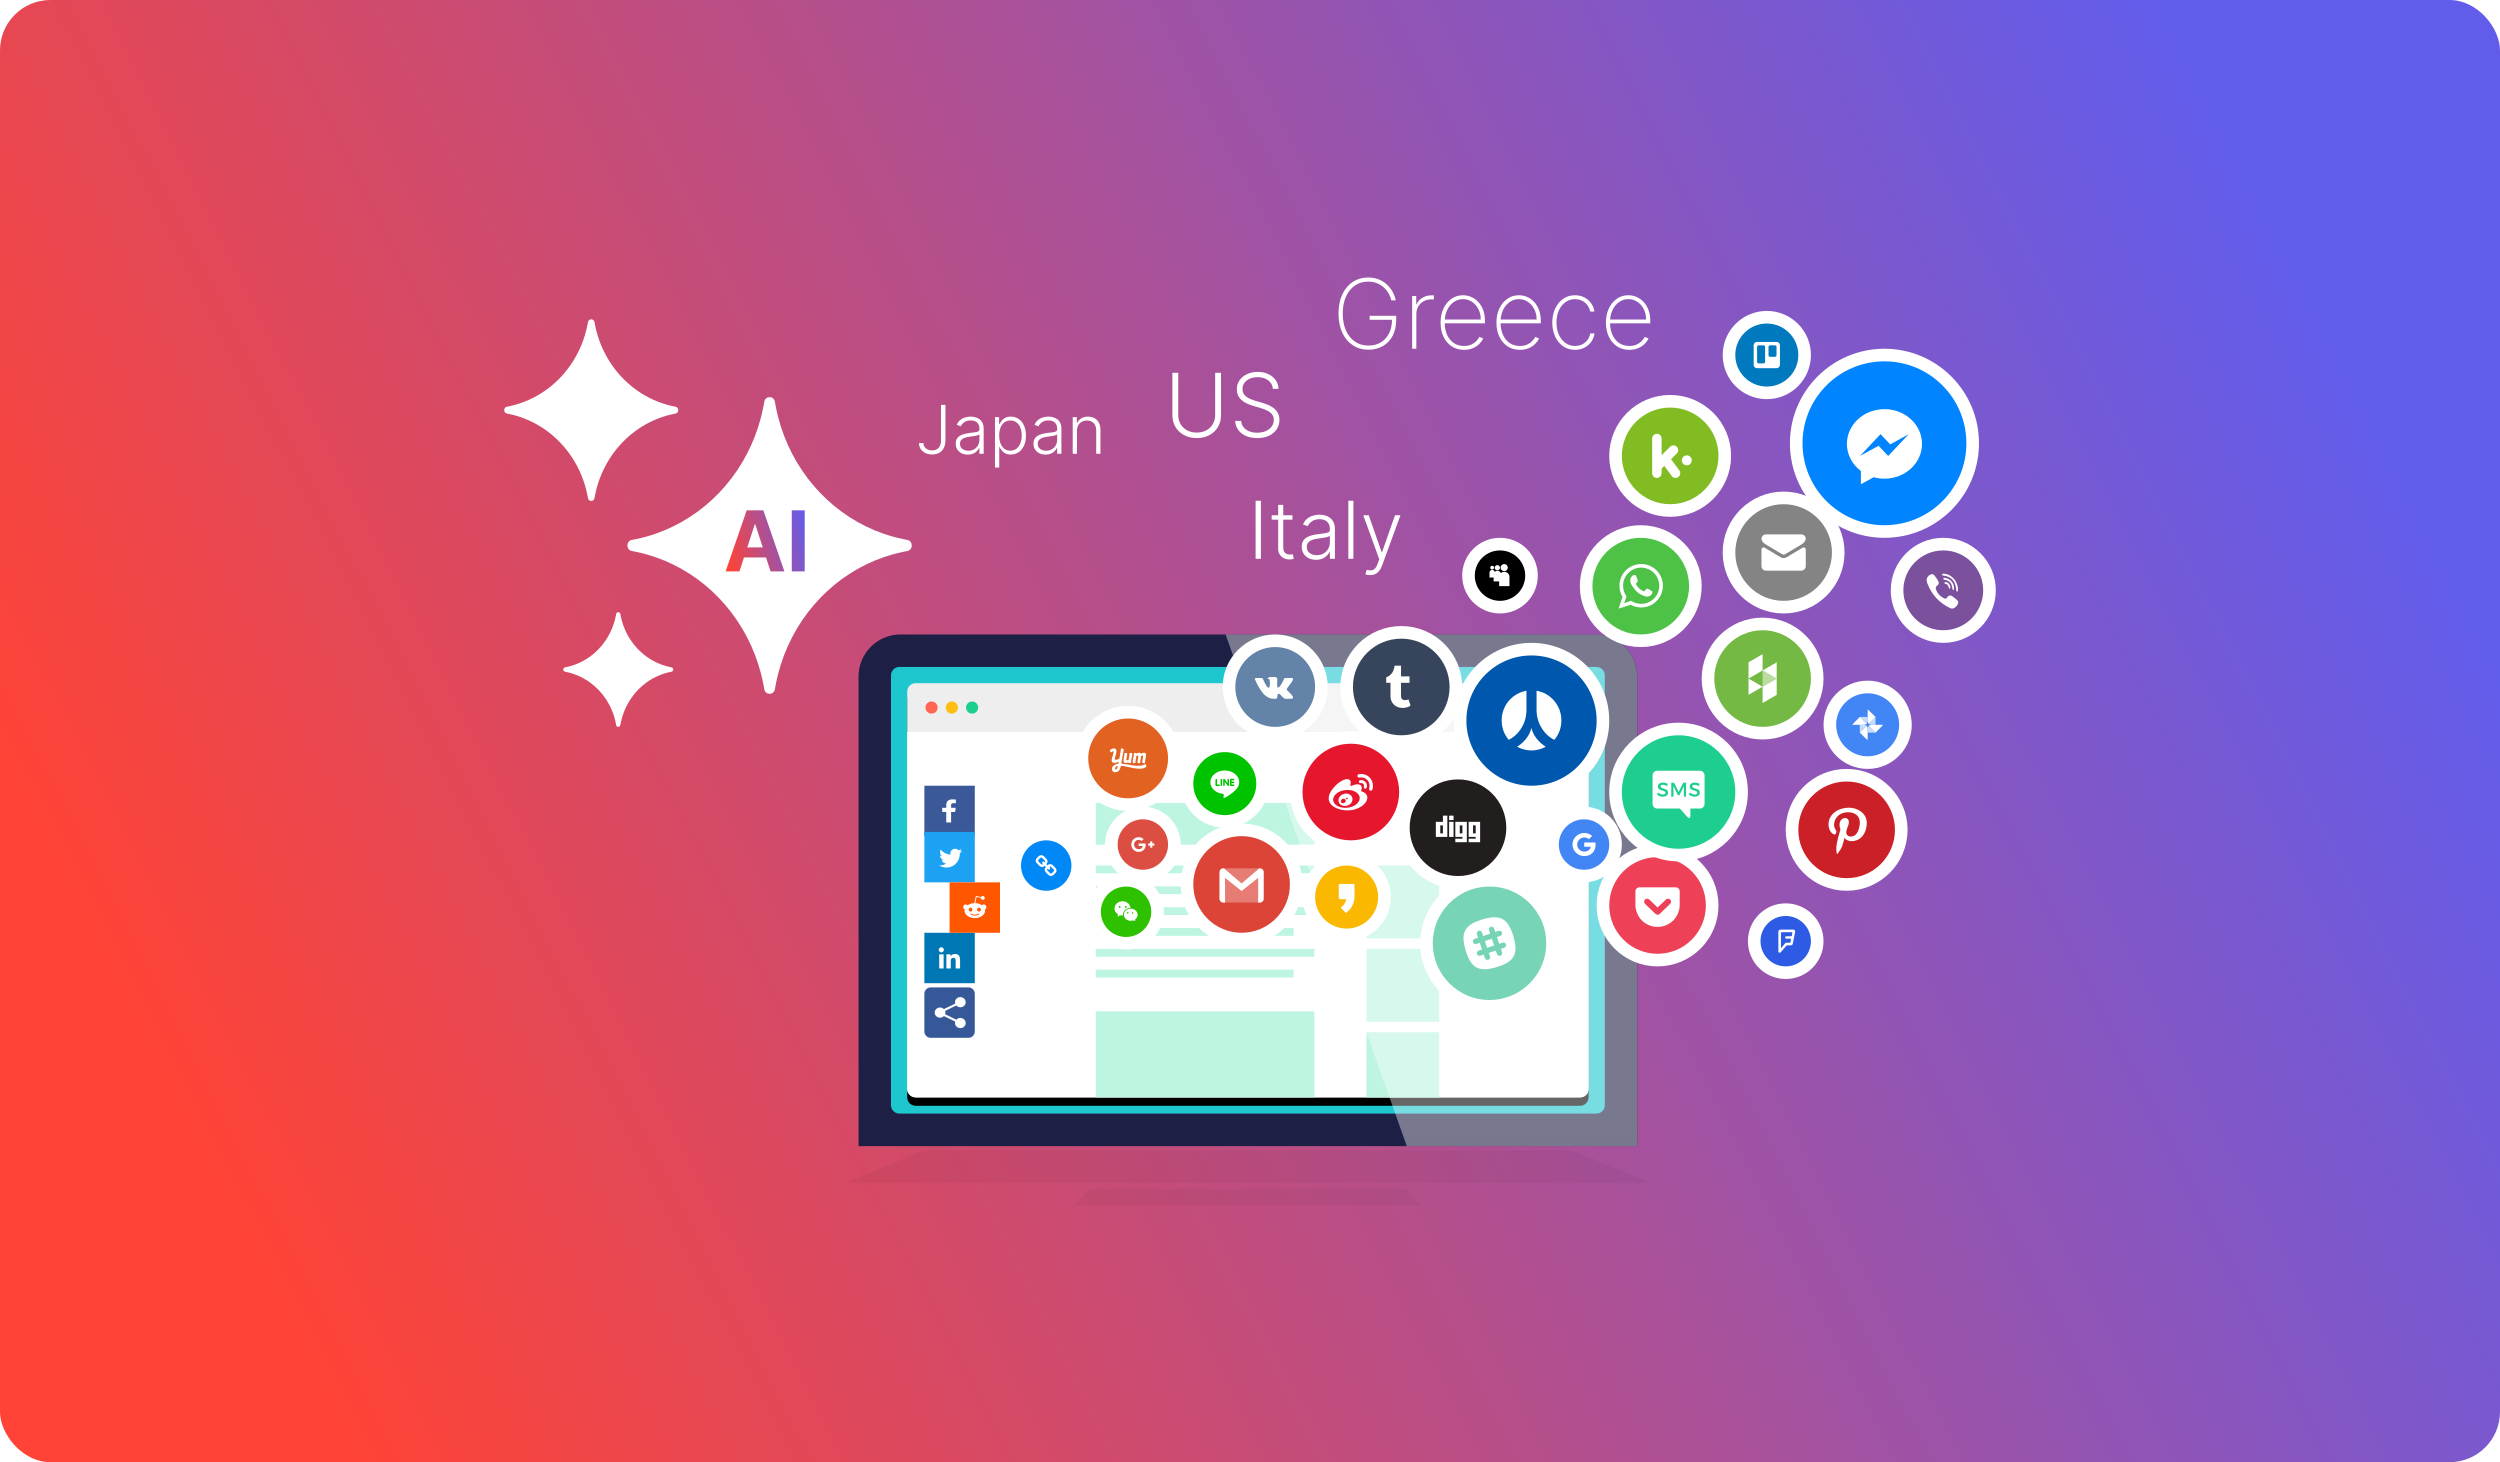 <svg width="595" height="348" viewBox="0 0 595 348" fill="none" xmlns="http://www.w3.org/2000/svg">
<rect width="595" height="348" rx="12" fill="url(#paint0_linear_6117_54431)"/>
<path fill-rule="evenodd" clip-rule="evenodd" d="M214.333 151H379.667C385.19 151 389.667 155.477 389.667 161V272.772H204.333V161C204.333 155.477 208.81 151 214.333 151Z" fill="url(#paint1_linear_6117_54431)"/>
<path fill-rule="evenodd" clip-rule="evenodd" d="M220.02 273.738H373.98L392.643 281.47H201.357L220.02 273.738ZM255.855 286.785L259.395 282.919H334.605L338.145 286.785H255.855Z" fill="black" fill-opacity="0.04"/>
<path fill-rule="evenodd" clip-rule="evenodd" d="M214.056 158.732H379.944C380.474 158.732 380.983 158.943 381.358 159.318C381.733 159.693 381.944 160.202 381.944 160.732V263.04C381.944 263.57 381.733 264.079 381.358 264.454C380.983 264.829 380.474 265.04 379.944 265.04H214.056C213.526 265.04 213.017 264.829 212.642 264.454C212.267 264.079 212.056 263.57 212.056 263.04V160.732C212.056 160.202 212.267 159.693 212.642 159.318C213.017 158.943 213.526 158.732 214.056 158.732Z" fill="url(#paint2_linear_6117_54431)"/>
<g filter="url(#filter0_d_6117_54431)">
<path d="M217.917 162.597H376.083C376.613 162.597 377.122 162.808 377.497 163.183C377.872 163.558 378.083 164.067 378.083 164.597V259.174C378.083 259.704 377.872 260.213 377.497 260.588C377.122 260.963 376.613 261.174 376.083 261.174H217.917C217.387 261.174 216.878 260.963 216.503 260.588C216.128 260.213 215.917 259.704 215.917 259.174V164.597C215.917 164.067 216.128 163.558 216.503 163.183C216.878 162.808 217.387 162.597 217.917 162.597Z" fill="black"/>
</g>
<path d="M217.917 162.597H376.083C376.613 162.597 377.122 162.808 377.497 163.183C377.872 163.558 378.083 164.067 378.083 164.597V259.174C378.083 259.704 377.872 260.213 377.497 260.588C377.122 260.963 376.613 261.174 376.083 261.174H217.917C217.387 261.174 216.878 260.963 216.503 260.588C216.128 260.213 215.917 259.704 215.917 259.174V164.597C215.917 164.067 216.128 163.558 216.503 163.183C216.878 162.808 217.387 162.597 217.917 162.597Z" fill="#EEEEEE"/>
<path fill-rule="evenodd" clip-rule="evenodd" d="M215.917 174.195H378.083V259.175C378.083 259.705 377.872 260.214 377.497 260.589C377.122 260.964 376.613 261.175 376.083 261.175H217.917C217.387 261.175 216.878 260.964 216.503 260.589C216.128 260.214 215.917 259.705 215.917 259.175V174.195Z" fill="white"/>
<path fill-rule="evenodd" clip-rule="evenodd" d="M260.802 191.107H312.825V201.028H260.802V191.108V191.107ZM325.211 205.989H342.551V223.35H325.211V205.989ZM325.211 225.831H342.551V243.193H325.211V225.831ZM325.211 245.673H342.551V261.174H325.211V245.673ZM260.802 205.989H312.825V207.849H260.802V205.989ZM260.802 210.949H307.87V212.809H260.802V210.949ZM260.802 215.909H312.825V217.77H260.802V215.91V215.909ZM260.802 220.87H307.87V222.73H260.802V220.87ZM260.802 225.83H312.825V227.691H260.802V225.83ZM260.802 230.791H307.87V232.651H260.802V230.791ZM260.802 240.712H312.825V261.174H260.802V240.712Z" fill="#BDF5E1"/>
<path fill-rule="evenodd" clip-rule="evenodd" d="M291.691 151H379.641C385.163 151 389.641 155.477 389.641 161V272.772H334.812L291.691 151Z" fill="url(#paint3_linear_6117_54431)"/>
<path d="M221.708 169.846C222.508 169.846 223.156 169.197 223.156 168.396C223.156 167.595 222.508 166.946 221.708 166.946C220.908 166.946 220.26 167.595 220.26 168.396C220.26 169.197 220.908 169.846 221.708 169.846Z" fill="#FF6550"/>
<path d="M226.535 169.846C227.335 169.846 227.983 169.197 227.983 168.396C227.983 167.595 227.335 166.946 226.535 166.946C225.735 166.946 225.087 167.595 225.087 168.396C225.087 169.197 225.735 169.846 226.535 169.846Z" fill="#FEBE12"/>
<path d="M231.361 169.846C232.161 169.846 232.809 169.197 232.809 168.396C232.809 167.595 232.161 166.946 231.361 166.946C230.561 166.946 229.913 167.595 229.913 168.396C229.913 169.197 230.561 169.846 231.361 169.846Z" fill="#1ECE8E"/>
<path d="M469.5 105.5C469.5 93.902 460.098 84.5 448.5 84.5C436.902 84.5 427.5 93.902 427.5 105.5C427.5 117.098 436.902 126.5 448.5 126.5C460.098 126.5 469.5 117.098 469.5 105.5Z" fill="#0084FF" stroke="white" stroke-width="3"/>
<path fill-rule="evenodd" clip-rule="evenodd" d="M448.5 97.375C443.564 97.375 439.562 101.08 439.562 105.65C439.562 108.255 440.862 110.578 442.893 112.095V115.25L445.936 113.58C446.771 113.81 447.634 113.927 448.5 113.926C453.436 113.926 457.438 110.221 457.438 105.65C457.438 101.08 453.436 97.375 448.5 97.375ZM449.388 108.519L447.112 106.092L442.672 108.519L447.556 103.333L449.888 105.761L454.273 103.333L449.388 108.519Z" fill="white"/>
<path d="M403.5 139.5C403.5 132.32 397.68 126.5 390.5 126.5C383.32 126.5 377.5 132.32 377.5 139.5C377.5 146.68 383.32 152.5 390.5 152.5C397.68 152.5 403.5 146.68 403.5 139.5Z" fill="#4DC247" stroke="white" stroke-width="3"/>
<path fill-rule="evenodd" clip-rule="evenodd" d="M391.99 140.077C391.812 140.077 391.469 140.743 391.263 140.743C391.209 140.741 391.157 140.724 391.112 140.695C390.727 140.503 390.392 140.304 390.075 140.002C389.79 139.731 389.553 139.413 389.375 139.062C389.355 139.031 389.343 138.996 389.341 138.959C389.341 138.801 389.814 138.506 389.814 138.245C389.814 138.176 389.464 137.243 389.416 137.125C389.348 136.947 389.313 136.892 389.128 136.892C389.038 136.892 388.956 136.872 388.874 136.872C388.808 136.872 388.742 136.885 388.68 136.911C388.619 136.937 388.564 136.974 388.517 137.022C388.187 137.332 388.023 137.654 388.009 138.107V138.162C388.002 138.636 388.236 139.11 388.497 139.494C389.087 140.366 389.697 141.128 390.679 141.574C390.975 141.711 391.654 141.999 391.984 141.999C392.374 141.999 393.014 141.752 393.171 141.368C393.233 141.21 393.288 141.018 393.288 140.846C393.288 140.819 393.288 140.778 393.274 140.743C393.226 140.661 392.107 140.077 391.99 140.077ZM390.597 143.716C389.755 143.713 388.932 143.465 388.229 143.002L386.568 143.53L387.11 141.93C386.575 141.197 386.287 140.313 386.286 139.405C386.288 138.262 386.743 137.167 387.551 136.359C388.359 135.552 389.454 135.097 390.597 135.095C391.739 135.097 392.834 135.552 393.642 136.36C394.45 137.168 394.905 138.263 394.907 139.405C394.905 140.547 394.45 141.642 393.642 142.45C392.834 143.258 391.739 143.714 390.597 143.716ZM390.597 134.229C389.681 134.23 388.781 134.475 387.99 134.937C387.2 135.399 386.545 136.063 386.095 136.86C385.644 137.658 385.413 138.561 385.425 139.477C385.437 140.393 385.691 141.29 386.163 142.075L385.229 144.855L388.092 143.935C388.88 144.37 389.768 144.592 390.668 144.579C391.568 144.566 392.449 144.319 393.225 143.862C394 143.404 394.643 142.753 395.089 141.971C395.536 141.19 395.771 140.305 395.772 139.405C395.771 138.033 395.225 136.717 394.255 135.747C393.285 134.776 391.969 134.23 390.597 134.229Z" fill="white"/>
<path d="M275.5 217C275.5 212.858 272.142 209.5 268 209.5C263.858 209.5 260.5 212.858 260.5 217C260.5 221.142 263.858 224.5 268 224.5C272.142 224.5 275.5 221.142 275.5 217Z" fill="#2DC100" stroke="white" stroke-width="3"/>
<path fill-rule="evenodd" clip-rule="evenodd" d="M269.071 216.062C268.561 216.089 268.117 216.244 267.756 216.594C267.392 216.948 267.226 217.381 267.271 217.919C267.071 217.894 266.89 217.867 266.707 217.851C266.642 217.844 266.575 217.855 266.516 217.884C266.338 217.984 266.168 218.098 265.966 218.224C266.003 218.056 266.027 217.909 266.07 217.768C266.1 217.664 266.086 217.607 265.99 217.539C265.378 217.106 265.12 216.457 265.313 215.789C265.492 215.172 265.931 214.797 266.528 214.602C267.343 214.335 268.258 214.607 268.754 215.255C268.933 215.489 269.042 215.751 269.071 216.062ZM270.218 219.25C270.057 219.178 269.908 219.07 269.75 219.053C269.593 219.037 269.428 219.128 269.263 219.144C269.025 219.174 268.783 219.151 268.555 219.076C268.327 219.002 268.118 218.878 267.943 218.713C267.238 218.061 267.339 217.06 268.153 216.526C268.878 216.051 269.94 216.209 270.45 216.868C270.896 217.443 270.844 218.208 270.3 218.69C270.142 218.83 270.086 218.945 270.187 219.13C270.205 219.164 270.207 219.207 270.218 219.25ZM266.721 215.854C266.721 215.793 266.698 215.734 266.656 215.69C266.614 215.646 266.556 215.62 266.495 215.618C266.465 215.617 266.435 215.622 266.406 215.632C266.378 215.642 266.352 215.658 266.33 215.679C266.308 215.699 266.29 215.724 266.278 215.752C266.265 215.779 266.258 215.809 266.257 215.839C266.256 215.869 266.261 215.899 266.271 215.928C266.282 215.956 266.298 215.982 266.319 216.004C266.34 216.026 266.365 216.043 266.393 216.055C266.421 216.067 266.451 216.074 266.481 216.074C266.542 216.076 266.601 216.054 266.646 216.013C266.691 215.972 266.718 215.915 266.721 215.854ZM267.947 215.618C267.886 215.619 267.828 215.644 267.785 215.688C267.743 215.731 267.718 215.789 267.717 215.85C267.718 215.88 267.724 215.91 267.737 215.938C267.749 215.966 267.766 215.991 267.788 216.011C267.81 216.032 267.836 216.049 267.864 216.06C267.893 216.071 267.923 216.076 267.953 216.075C267.983 216.075 268.013 216.069 268.041 216.058C268.069 216.046 268.095 216.029 268.116 216.008C268.137 215.986 268.154 215.961 268.165 215.932C268.176 215.904 268.182 215.874 268.181 215.844C268.181 215.814 268.175 215.784 268.163 215.756C268.151 215.728 268.134 215.703 268.112 215.682C268.09 215.66 268.064 215.644 268.036 215.633C268.008 215.622 267.977 215.617 267.947 215.618ZM268.378 217.465C268.403 217.465 268.428 217.46 268.451 217.451C268.474 217.441 268.495 217.427 268.513 217.41C268.53 217.392 268.544 217.371 268.554 217.348C268.564 217.325 268.568 217.3 268.569 217.275C268.569 217.25 268.564 217.226 268.554 217.203C268.545 217.18 268.531 217.159 268.513 217.141C268.496 217.123 268.475 217.109 268.452 217.1C268.429 217.09 268.404 217.085 268.379 217.085C268.353 217.085 268.328 217.091 268.305 217.101C268.281 217.111 268.26 217.125 268.242 217.144C268.224 217.162 268.21 217.183 268.201 217.207C268.191 217.231 268.187 217.256 268.187 217.282C268.189 217.331 268.21 217.378 268.246 217.412C268.282 217.446 268.329 217.465 268.378 217.465ZM269.564 217.085C269.515 217.085 269.469 217.105 269.434 217.138C269.399 217.172 269.378 217.218 269.376 217.267C269.375 217.292 269.378 217.318 269.387 217.341C269.396 217.365 269.409 217.387 269.427 217.405C269.444 217.424 269.465 217.438 269.488 217.449C269.512 217.459 269.537 217.464 269.562 217.464C269.611 217.464 269.658 217.446 269.693 217.412C269.728 217.379 269.748 217.333 269.75 217.284C269.751 217.258 269.748 217.233 269.739 217.209C269.73 217.185 269.717 217.163 269.699 217.145C269.682 217.126 269.661 217.111 269.638 217.1C269.615 217.09 269.59 217.085 269.564 217.085Z" fill="white"/>
<path d="M369.5 224.5C369.5 216.216 362.784 209.5 354.5 209.5C346.216 209.5 339.5 216.216 339.5 224.5C339.5 232.784 346.216 239.5 354.5 239.5C362.784 239.5 369.5 232.784 369.5 224.5Z" fill="#78D4B6" stroke="white" stroke-width="3"/>
<path fill-rule="evenodd" clip-rule="evenodd" d="M358.019 225.56L357.217 225.828L357.495 226.658C357.522 226.738 357.532 226.822 357.527 226.906C357.521 226.99 357.498 227.072 357.461 227.148C357.423 227.223 357.371 227.29 357.308 227.345C357.244 227.401 357.17 227.443 357.091 227.47C357.011 227.496 356.926 227.507 356.842 227.501C356.758 227.495 356.676 227.473 356.601 227.435C356.526 227.398 356.458 227.346 356.403 227.282C356.348 227.219 356.306 227.145 356.279 227.065L356.001 226.235L354.347 226.789L354.625 227.619C354.652 227.699 354.662 227.783 354.657 227.867C354.651 227.951 354.628 228.033 354.591 228.109C354.553 228.184 354.501 228.251 354.438 228.306C354.374 228.362 354.3 228.404 354.221 228.431C354.141 228.457 354.056 228.468 353.972 228.462C353.888 228.456 353.806 228.434 353.731 228.396C353.656 228.359 353.588 228.307 353.533 228.243C353.478 228.18 353.436 228.106 353.409 228.026L353.131 227.196L352.329 227.466C352.249 227.493 352.165 227.504 352.081 227.498C351.997 227.492 351.914 227.47 351.839 227.432C351.687 227.356 351.571 227.223 351.517 227.062C351.462 226.9 351.475 226.724 351.55 226.572C351.626 226.419 351.76 226.303 351.921 226.249L352.723 225.98L352.19 224.389L351.388 224.657C351.227 224.711 351.051 224.699 350.898 224.623C350.746 224.547 350.63 224.414 350.577 224.253C350.523 224.091 350.535 223.915 350.611 223.763C350.687 223.611 350.82 223.495 350.981 223.441L351.783 223.172L351.505 222.342C351.478 222.262 351.468 222.178 351.473 222.094C351.479 222.01 351.502 221.928 351.539 221.853C351.577 221.777 351.629 221.71 351.692 221.655C351.756 221.599 351.83 221.557 351.91 221.531C352.071 221.477 352.247 221.489 352.399 221.565C352.551 221.641 352.667 221.774 352.721 221.935L352.999 222.765L354.653 222.211L354.375 221.381C354.321 221.22 354.333 221.044 354.409 220.892C354.485 220.739 354.618 220.624 354.78 220.57C354.941 220.516 355.117 220.528 355.269 220.604C355.421 220.68 355.537 220.813 355.591 220.974L355.869 221.804L356.671 221.534C356.831 221.487 357.002 221.503 357.15 221.58C357.298 221.657 357.41 221.788 357.463 221.946C357.515 222.104 357.505 222.276 357.433 222.426C357.361 222.576 357.234 222.693 357.078 222.751L356.277 223.02L356.81 224.612L357.612 224.342C357.773 224.288 357.95 224.3 358.102 224.376C358.254 224.452 358.37 224.586 358.424 224.747C358.478 224.908 358.466 225.085 358.39 225.237C358.314 225.389 358.18 225.505 358.019 225.559V225.56ZM353.407 223.981L353.94 225.573L355.593 225.019L355.06 223.427L353.407 223.981ZM360.17 222.8C358.894 218.547 357.05 217.555 352.8 218.83C348.546 220.106 347.554 221.95 348.83 226.2C350.106 230.453 351.949 231.445 356.2 230.17C360.453 228.894 361.445 227.051 360.17 222.8Z" fill="white"/>
<path d="M453.5 172.5C453.5 167.529 449.471 163.5 444.5 163.5C439.529 163.5 435.5 167.529 435.5 172.5C435.5 177.471 439.529 181.5 444.5 181.5C449.471 181.5 453.5 177.471 453.5 172.5Z" fill="#4285F4" stroke="white" stroke-width="3"/>
<path fill-rule="evenodd" clip-rule="evenodd" d="M446.372 174.372L448.072 172.628C448.079 172.621 448.085 172.613 448.088 172.604C448.092 172.595 448.094 172.585 448.094 172.575C448.094 172.555 448.086 172.536 448.072 172.522C448.058 172.508 448.039 172.5 448.019 172.5H445.249L444.725 172.725L446.372 174.372Z" fill="white"/>
<path opacity="0.7" fill-rule="evenodd" clip-rule="evenodd" d="M444.5 173.249V174.372H446.372L444.725 172.725L444.5 173.249Z" fill="white"/>
<path fill-rule="evenodd" clip-rule="evenodd" d="M442.628 174.372L444.372 176.072C444.379 176.079 444.387 176.085 444.396 176.088C444.405 176.092 444.415 176.094 444.425 176.094C444.445 176.094 444.464 176.086 444.478 176.072C444.492 176.058 444.5 176.039 444.5 176.019V173.249L444.275 172.725L442.628 174.372Z" fill="white"/>
<path opacity="0.7" fill-rule="evenodd" clip-rule="evenodd" d="M444.275 172.725L442.628 174.372V172.5H443.751L444.275 172.725Z" fill="white"/>
<path fill-rule="evenodd" clip-rule="evenodd" d="M442.628 170.628L440.928 172.372C440.921 172.379 440.915 172.387 440.912 172.396C440.908 172.405 440.906 172.415 440.906 172.425C440.906 172.466 440.94 172.5 440.981 172.5H443.751L444.275 172.275L442.628 170.628Z" fill="white"/>
<path opacity="0.7" fill-rule="evenodd" clip-rule="evenodd" d="M444.5 171.751V170.628H442.628L444.275 172.275L444.5 171.751Z" fill="white"/>
<path fill-rule="evenodd" clip-rule="evenodd" d="M446.372 170.628L444.628 168.928C444.621 168.921 444.613 168.915 444.604 168.912C444.595 168.908 444.585 168.906 444.575 168.906C444.555 168.906 444.536 168.914 444.522 168.928C444.508 168.942 444.5 168.961 444.5 168.981V171.751L444.725 172.275L446.372 170.628Z" fill="white"/>
<path opacity="0.7" fill-rule="evenodd" clip-rule="evenodd" d="M444.725 172.275L446.372 170.628V172.5H445.249L444.725 172.275Z" fill="white"/>
<path d="M308.5 210.5C308.5 203.32 302.68 197.5 295.5 197.5C288.32 197.5 282.5 203.32 282.5 210.5C282.5 217.68 288.32 223.5 295.5 223.5C302.68 223.5 308.5 217.68 308.5 210.5Z" fill="#DB4437" stroke="white" stroke-width="3"/>
<path opacity="0.3" fill-rule="evenodd" clip-rule="evenodd" d="M291.201 206.667H299.798V214.813H291.201V206.667Z" fill="white"/>
<path fill-rule="evenodd" clip-rule="evenodd" d="M291.295 206.667L295.5 210.264L299.705 206.667H299.901C300.381 206.667 300.771 207.069 300.771 207.566V213.914C300.771 214.41 300.381 214.813 299.901 214.813H299.441V208.925L295.5 212.062L291.56 208.925V214.813H291.099C290.619 214.813 290.229 214.41 290.229 213.913V207.567C290.229 207.07 290.619 206.667 291.099 206.667H291.295Z" fill="white"/>
<path d="M300.5 186.5C300.5 181.529 296.471 177.5 291.5 177.5C286.529 177.5 282.5 181.529 282.5 186.5C282.5 191.471 286.529 195.5 291.5 195.5C296.471 195.5 300.5 191.471 300.5 186.5Z" fill="#00C300" stroke="white" stroke-width="3"/>
<path fill-rule="evenodd" clip-rule="evenodd" d="M294.938 186.164C294.938 184.626 293.395 183.375 291.5 183.375C289.605 183.375 288.062 184.626 288.062 186.165C288.062 187.543 289.285 188.698 290.937 188.917C291.049 188.941 291.202 188.991 291.24 189.087C291.275 189.173 291.263 189.309 291.251 189.397L291.202 189.691C291.187 189.778 291.133 190.031 291.5 189.877C291.867 189.722 293.48 188.711 294.2 187.881C294.699 187.335 294.938 186.781 294.938 186.164ZM293.61 186.036C293.658 186.036 293.704 186.055 293.737 186.089C293.771 186.122 293.79 186.168 293.79 186.216C293.79 186.264 293.771 186.31 293.737 186.343C293.704 186.377 293.658 186.396 293.61 186.396H293.107V186.719H293.61C293.658 186.719 293.704 186.738 293.737 186.772C293.771 186.805 293.79 186.851 293.79 186.899C293.79 186.947 293.771 186.993 293.737 187.026C293.704 187.06 293.658 187.079 293.61 187.079H292.927C292.879 187.079 292.833 187.06 292.8 187.026C292.766 186.993 292.747 186.947 292.747 186.899V185.533C292.747 185.434 292.827 185.353 292.927 185.353H293.61C293.658 185.353 293.704 185.372 293.737 185.406C293.771 185.439 293.79 185.485 293.79 185.533C293.79 185.581 293.771 185.627 293.737 185.66C293.704 185.694 293.658 185.713 293.61 185.713H293.107V186.036H293.61ZM292.505 186.9C292.505 186.948 292.486 186.994 292.452 187.027C292.419 187.061 292.373 187.08 292.325 187.08C292.297 187.08 292.269 187.074 292.244 187.062C292.219 187.049 292.197 187.031 292.18 187.009L291.48 186.055V186.9C291.48 186.948 291.461 186.994 291.427 187.027C291.394 187.061 291.348 187.08 291.3 187.08C291.252 187.08 291.206 187.061 291.173 187.027C291.139 186.994 291.12 186.948 291.12 186.9V185.533C291.12 185.495 291.132 185.458 291.154 185.428C291.176 185.397 291.207 185.374 291.243 185.362C291.279 185.35 291.318 185.35 291.354 185.361C291.39 185.372 291.421 185.395 291.444 185.425L292.144 186.378V185.533C292.144 185.485 292.163 185.439 292.197 185.406C292.23 185.372 292.276 185.353 292.324 185.353C292.372 185.353 292.418 185.372 292.451 185.406C292.485 185.439 292.504 185.485 292.504 185.533V186.9H292.505ZM290.861 186.9C290.861 186.948 290.842 186.994 290.808 187.027C290.775 187.061 290.729 187.08 290.681 187.08C290.633 187.08 290.587 187.061 290.554 187.027C290.52 186.994 290.501 186.948 290.501 186.9V185.533C290.501 185.485 290.52 185.439 290.554 185.406C290.587 185.372 290.633 185.353 290.681 185.353C290.729 185.353 290.775 185.372 290.808 185.406C290.842 185.439 290.861 185.485 290.861 185.533V186.9ZM290.154 187.08H289.471C289.423 187.08 289.377 187.061 289.344 187.027C289.31 186.994 289.291 186.948 289.291 186.9V185.533C289.291 185.485 289.31 185.439 289.344 185.406C289.377 185.372 289.423 185.353 289.471 185.353C289.519 185.353 289.565 185.372 289.598 185.406C289.632 185.439 289.651 185.485 289.651 185.533V186.72H290.154C290.202 186.72 290.248 186.739 290.281 186.773C290.315 186.806 290.334 186.852 290.334 186.9C290.334 186.948 290.315 186.994 290.281 187.027C290.248 187.061 290.202 187.08 290.154 187.08Z" fill="white"/>
<path d="M256.5 206C256.5 201.858 253.142 198.5 249 198.5C244.858 198.5 241.5 201.858 241.5 206C241.5 210.142 244.858 213.5 249 213.5C253.142 213.5 256.5 210.142 256.5 206Z" fill="#0088F7" stroke="white" stroke-width="3"/>
<path fill-rule="evenodd" clip-rule="evenodd" d="M250.869 207.166C250.87 207.127 250.863 207.089 250.848 207.054C250.833 207.018 250.812 206.986 250.784 206.959L250.153 206.329C250.126 206.301 250.094 206.279 250.059 206.265C250.024 206.25 249.985 206.242 249.947 206.243C249.906 206.243 249.865 206.251 249.827 206.268C249.789 206.285 249.755 206.31 249.728 206.341C249.769 206.381 249.81 206.421 249.851 206.461C249.867 206.48 249.883 206.5 249.897 206.52C249.932 206.566 249.95 206.622 249.947 206.68C249.948 206.718 249.941 206.757 249.926 206.792C249.911 206.828 249.89 206.86 249.862 206.887C249.835 206.915 249.803 206.936 249.767 206.951C249.732 206.966 249.694 206.973 249.655 206.972C249.597 206.975 249.541 206.957 249.495 206.922C249.45 206.89 249.409 206.853 249.372 206.811C249.353 206.792 249.335 206.772 249.316 206.753C249.286 206.779 249.261 206.812 249.244 206.848C249.227 206.884 249.217 206.923 249.216 206.963C249.214 207.004 249.221 207.044 249.235 207.081C249.25 207.118 249.272 207.152 249.3 207.181L249.925 207.809C249.952 207.836 249.984 207.857 250.02 207.871C250.056 207.886 250.094 207.892 250.132 207.891C250.212 207.891 250.282 207.865 250.338 207.812L250.784 207.369C250.811 207.343 250.833 207.311 250.848 207.276C250.862 207.241 250.869 207.204 250.869 207.166ZM248.736 205.026C248.737 204.988 248.729 204.95 248.715 204.915C248.7 204.879 248.678 204.848 248.651 204.821L248.026 204.192C247.999 204.165 247.967 204.143 247.932 204.129C247.896 204.114 247.858 204.107 247.82 204.108C247.743 204.107 247.669 204.136 247.613 204.189L247.167 204.632C247.14 204.658 247.118 204.69 247.104 204.725C247.089 204.76 247.082 204.798 247.083 204.836C247.083 204.916 247.111 204.986 247.167 205.042L247.799 205.673C247.826 205.7 247.858 205.721 247.894 205.735C247.929 205.749 247.967 205.756 248.005 205.755C248.046 205.755 248.086 205.747 248.124 205.731C248.162 205.715 248.195 205.691 248.223 205.661C248.182 205.62 248.141 205.58 248.1 205.54C248.084 205.521 248.069 205.502 248.055 205.482C248.02 205.436 248.002 205.38 248.005 205.322C248.005 205.24 248.033 205.172 248.09 205.115C248.117 205.087 248.149 205.066 248.184 205.051C248.22 205.036 248.258 205.029 248.296 205.03C248.354 205.027 248.41 205.045 248.456 205.08C248.501 205.112 248.543 205.149 248.58 205.19L248.636 205.248C248.667 205.22 248.693 205.186 248.71 205.148C248.727 205.11 248.736 205.068 248.736 205.026ZM251.451 207.166C251.453 207.281 251.432 207.395 251.387 207.501C251.343 207.607 251.277 207.703 251.194 207.782L250.748 208.225C250.668 208.307 250.572 208.371 250.466 208.414C250.36 208.457 250.246 208.478 250.132 208.476C250.016 208.479 249.902 208.457 249.795 208.413C249.688 208.369 249.592 208.303 249.512 208.219L248.888 207.591C248.806 207.511 248.742 207.415 248.698 207.309C248.655 207.203 248.634 207.089 248.636 206.975C248.636 206.725 248.725 206.515 248.903 206.341L248.636 206.074C248.555 206.16 248.457 206.228 248.349 206.274C248.24 206.32 248.123 206.343 248.005 206.341C247.89 206.343 247.775 206.322 247.669 206.278C247.562 206.234 247.465 206.169 247.385 206.086L246.755 205.455C246.672 205.375 246.607 205.278 246.563 205.171C246.519 205.065 246.498 204.95 246.5 204.835C246.5 204.593 246.586 204.388 246.758 204.22L247.204 203.777C247.284 203.695 247.38 203.631 247.486 203.587C247.592 203.544 247.706 203.523 247.82 203.525C248.065 203.525 248.27 203.611 248.439 203.783L249.064 204.411C249.146 204.491 249.21 204.587 249.254 204.693C249.297 204.799 249.318 204.913 249.316 205.027C249.316 205.276 249.226 205.487 249.049 205.661L249.316 205.928C249.397 205.842 249.495 205.774 249.603 205.728C249.711 205.682 249.828 205.659 249.946 205.661C250.189 205.661 250.396 205.746 250.566 205.916L251.196 206.546C251.366 206.716 251.451 206.923 251.451 207.166Z" fill="white"/>
<path d="M473.5 140.5C473.5 134.425 468.575 129.5 462.5 129.5C456.425 129.5 451.5 134.425 451.5 140.5C451.5 146.575 456.425 151.5 462.5 151.5C468.575 151.5 473.5 146.575 473.5 140.5Z" fill="#7B519D" stroke="white" stroke-width="3"/>
<path fill-rule="evenodd" clip-rule="evenodd" d="M464.549 144.854C464.467 144.83 464.304 144.802 464.159 144.734C461.595 143.538 459.733 141.579 458.675 138.764C458.32 137.821 458.691 137.024 459.585 136.698C459.737 136.637 459.907 136.637 460.06 136.698C460.441 136.851 461.407 138.291 461.429 138.722C461.445 139.052 461.238 139.231 461.032 139.382C460.644 139.668 460.642 140.031 460.808 140.435C461.183 141.349 461.824 141.977 462.654 142.385C462.954 142.533 463.243 142.518 463.448 142.181C463.814 141.58 464.263 141.609 464.754 141.983C465 142.17 465.25 142.353 465.484 142.557C465.802 142.834 466.204 143.065 466.014 143.647C465.816 144.251 465.132 144.86 464.549 144.854ZM462.664 136.547C464.464 136.613 466.014 138.398 465.992 140.325C465.99 140.514 466.052 140.794 465.792 140.788C465.544 140.783 465.609 140.498 465.587 140.31C465.348 138.265 464.484 137.3 462.61 136.987C462.455 136.961 462.218 136.997 462.23 136.775C462.247 136.445 462.528 136.568 462.664 136.547ZM465.068 139.98C465.05 140.121 465.126 140.363 464.916 140.398C464.631 140.445 464.686 140.162 464.659 139.981C464.469 138.737 464.065 138.281 462.908 138.001C462.738 137.959 462.472 137.988 462.516 137.703C462.558 137.433 462.796 137.524 462.976 137.548C464.133 137.698 465.077 138.785 465.068 139.98ZM464.188 139.753C464.194 139.911 464.178 140.077 464.006 140.099C463.882 140.115 463.801 140.002 463.788 139.863C463.74 139.35 463.491 139.046 463.016 138.963C462.874 138.939 462.734 138.889 462.8 138.681C462.844 138.541 462.963 138.528 463.083 138.525C463.596 138.511 464.197 139.177 464.189 139.753H464.188Z" fill="white"/>
<path d="M279.5 180.5C279.5 174.425 274.575 169.5 268.5 169.5C262.425 169.5 257.5 174.425 257.5 180.5C257.5 186.575 262.425 191.5 268.5 191.5C274.575 191.5 279.5 186.575 279.5 180.5Z" fill="#E26221" stroke="white" stroke-width="3"/>
<path fill-rule="evenodd" clip-rule="evenodd" d="M267.485 180.345L267.602 179.672C267.628 179.558 267.635 179.482 267.622 179.443C267.609 179.406 267.598 179.369 267.589 179.332C267.589 179.323 267.591 179.312 267.596 179.299C267.6 179.286 267.611 179.275 267.628 179.266C267.637 179.266 267.665 179.256 267.713 179.234C267.764 179.211 267.819 179.2 267.875 179.201C267.948 179.192 268.023 179.196 268.095 179.214C268.165 179.232 268.217 179.266 268.251 179.319C268.269 179.354 268.28 179.399 268.284 179.456C268.287 179.52 268.281 179.584 268.264 179.646C268.169 180.212 268.109 180.548 268.083 180.652C268.065 180.774 268.074 180.855 268.109 180.894C268.143 180.934 268.199 180.954 268.277 180.954C268.33 180.952 268.382 180.943 268.433 180.927C268.493 180.91 268.551 180.884 268.603 180.849C268.732 180.134 268.801 179.742 268.81 179.672C268.827 179.597 268.829 179.519 268.816 179.443C268.803 179.407 268.797 179.37 268.796 179.332C268.796 179.323 268.799 179.312 268.803 179.299C268.808 179.286 268.819 179.275 268.836 179.266C268.845 179.266 268.873 179.256 268.92 179.234C268.971 179.211 269.027 179.2 269.083 179.201C269.156 179.192 269.231 179.196 269.303 179.214C269.373 179.232 269.42 179.266 269.446 179.319C269.472 179.354 269.486 179.399 269.486 179.456C269.486 179.513 269.481 179.576 269.472 179.646C269.387 180.152 269.296 180.658 269.199 181.162C269.182 181.238 269.18 181.316 269.193 181.392L269.225 181.489C269.225 181.505 269.223 181.52 269.219 181.535C269.215 181.548 269.204 181.559 269.186 181.568C269.106 181.612 269.017 181.634 268.926 181.633C268.839 181.642 268.751 181.634 268.667 181.607C268.589 181.581 268.546 181.52 268.537 181.424C268.419 181.475 268.298 181.518 268.174 181.554C268.09 181.582 268.002 181.6 267.914 181.607C267.697 181.607 267.548 181.531 267.466 181.377C267.384 181.225 267.364 181.036 267.407 180.809C267.416 180.749 267.442 180.594 267.485 180.345ZM269.751 181.62C269.69 181.605 269.637 181.568 269.602 181.515C269.583 181.472 269.572 181.425 269.57 181.378C269.566 181.314 269.573 181.25 269.59 181.188C269.615 181.023 269.637 180.888 269.654 180.783C269.671 180.678 269.741 180.282 269.862 179.593C269.871 179.537 269.871 179.479 269.862 179.423C269.856 179.396 269.847 179.37 269.836 179.345C269.836 179.327 269.838 179.312 269.842 179.299C269.847 179.286 269.858 179.275 269.875 179.266C269.904 179.259 269.932 179.248 269.959 179.234C270.01 179.211 270.066 179.2 270.122 179.201C270.2 179.192 270.279 179.197 270.356 179.214C270.393 179.221 270.427 179.238 270.455 179.264C270.483 179.289 270.504 179.322 270.514 179.358C270.609 179.306 270.717 179.258 270.834 179.214C270.945 179.171 271.065 179.154 271.184 179.162C271.267 179.169 271.349 179.189 271.427 179.221C271.497 179.251 271.497 179.311 271.616 179.397V179.41C271.616 179.35 271.808 179.29 271.946 179.234C272.062 179.18 272.189 179.156 272.316 179.162C272.396 179.169 272.475 179.187 272.55 179.214C272.62 179.24 272.675 179.306 272.719 179.41C272.756 179.481 272.774 179.56 272.771 179.64C272.771 179.73 272.761 179.829 272.745 179.933L272.511 181.228C272.5 181.286 272.503 181.346 272.517 181.404C272.53 181.434 272.537 181.463 272.537 181.489C272.537 181.505 272.535 181.52 272.53 181.535C272.526 181.547 272.519 181.559 272.51 181.568C272.478 181.573 272.448 181.584 272.42 181.6C272.367 181.624 272.309 181.635 272.251 181.633C272.179 181.642 272.107 181.638 272.037 181.62C271.975 181.605 271.922 181.568 271.887 181.515C271.86 181.475 271.846 181.427 271.849 181.378C271.849 181.321 271.853 181.258 271.862 181.188L272.056 180.09C272.074 179.994 272.069 179.922 272.043 179.874C272.017 179.826 271.97 179.803 271.9 179.803C271.851 179.807 271.802 179.82 271.758 179.842C271.702 179.865 271.65 179.896 271.602 179.933C271.463 180.743 271.39 181.184 271.382 181.253C271.365 181.302 271.362 181.354 271.375 181.404C271.388 181.444 271.398 181.472 271.407 181.489C271.407 181.505 271.403 181.521 271.394 181.535C271.386 181.547 271.378 181.558 271.368 181.568C271.339 181.575 271.311 181.586 271.284 181.6C271.233 181.623 271.177 181.634 271.121 181.633C271.045 181.642 270.968 181.638 270.894 181.62C270.832 181.605 270.779 181.568 270.744 181.515C270.725 181.472 270.714 181.425 270.712 181.378C270.708 181.314 270.715 181.25 270.732 181.188L270.914 180.103C270.931 179.999 270.929 179.923 270.907 179.874C270.885 179.826 270.836 179.803 270.757 179.803C270.648 179.821 270.545 179.866 270.458 179.933L270.238 181.241C270.221 181.289 270.219 181.342 270.232 181.391L270.264 181.489C270.264 181.505 270.262 181.52 270.258 181.535C270.253 181.548 270.243 181.559 270.225 181.568C270.196 181.575 270.168 181.586 270.141 181.6C270.09 181.623 270.035 181.634 269.979 181.633C269.903 181.643 269.826 181.638 269.751 181.62ZM265.732 183.07C265.677 183.103 265.614 183.121 265.55 183.122C265.523 183.123 265.496 183.118 265.471 183.107C265.446 183.095 265.425 183.078 265.408 183.057C265.373 183.013 265.379 182.897 265.428 182.711C265.475 182.523 265.698 182.395 266.096 182.325C265.975 182.752 265.853 183 265.732 183.07ZM272.829 182.22C272.797 182.083 272.722 181.959 272.615 181.867C272.606 181.858 272.593 181.854 272.575 181.854C272.558 181.854 272.545 181.858 272.537 181.867C272.148 182.097 271.708 182.227 271.257 182.247C270.769 182.272 270.281 182.252 269.797 182.187C269.292 182.121 268.789 182.039 268.29 181.939C267.819 181.843 267.342 181.779 266.862 181.749L267.407 178.599C267.424 178.537 267.43 178.473 267.427 178.409C267.425 178.362 267.413 178.315 267.394 178.272C267.379 178.243 267.357 178.218 267.332 178.197C267.306 178.177 267.277 178.162 267.245 178.154C267.171 178.136 267.094 178.132 267.018 178.141C266.963 178.149 266.908 178.162 266.856 178.181C266.826 178.19 266.797 178.203 266.771 178.22C266.754 178.228 266.743 178.24 266.739 178.252C266.735 178.263 266.733 178.274 266.732 178.285C266.732 178.32 266.739 178.357 266.752 178.396C266.765 178.436 266.762 178.512 266.745 178.625C266.745 178.651 266.708 178.871 266.635 179.285L266.408 180.547C266.2 180.677 265.985 180.765 265.765 180.808C265.544 180.852 265.408 180.834 265.355 180.756C265.33 180.721 265.317 180.669 265.317 180.599C265.317 180.529 265.33 180.447 265.356 180.351C265.364 180.325 265.412 180.148 265.499 179.821L265.68 179.135C265.741 178.882 265.739 178.658 265.674 178.461C265.609 178.265 265.451 178.154 265.2 178.128C264.987 178.108 264.773 178.149 264.583 178.246C264.444 178.31 264.315 178.394 264.2 178.494C264.179 178.514 264.164 178.539 264.154 178.566C264.145 178.593 264.143 178.623 264.148 178.651C264.16 178.721 264.187 178.788 264.226 178.847C264.256 178.894 264.291 178.937 264.33 178.977C264.364 179.013 264.386 179.035 264.395 179.043C264.409 179.051 264.424 179.055 264.44 179.056C264.446 179.056 264.452 179.055 264.458 179.053C264.463 179.051 264.469 179.047 264.473 179.043C264.551 178.965 264.643 178.899 264.752 178.847C264.86 178.795 264.936 178.79 264.979 178.834C265.022 178.869 265.042 178.914 265.038 178.971C265.033 179.031 265.022 179.09 265.005 179.148C264.789 179.95 264.655 180.464 264.603 180.691C264.56 180.842 264.557 181.002 264.596 181.155C264.635 181.298 264.715 181.405 264.836 181.475C265.009 181.58 265.252 181.601 265.563 181.54C265.875 181.48 266.113 181.388 266.278 181.266C266.252 181.414 266.221 181.576 266.187 181.75C266.028 181.762 265.871 181.793 265.719 181.841C265.555 181.89 265.397 181.96 265.252 182.051C265.114 182.128 264.993 182.232 264.896 182.357C264.799 182.481 264.728 182.624 264.687 182.776C264.597 183.094 264.641 183.353 264.823 183.554C264.996 183.746 265.213 183.826 265.473 183.796C265.733 183.766 265.927 183.706 266.057 183.619C266.273 183.479 266.436 183.284 266.544 183.031C266.652 182.778 266.728 182.525 266.771 182.273C267.204 182.29 267.689 182.364 268.226 182.495C268.762 182.625 269.303 182.737 269.849 182.828C270.394 182.92 270.918 182.961 271.42 182.952C271.922 182.944 272.355 182.813 272.719 182.56C272.831 182.482 272.868 182.368 272.829 182.22Z" fill="white"/>
<path d="M452.5 197.5C452.5 190.32 446.68 184.5 439.5 184.5C432.32 184.5 426.5 190.32 426.5 197.5C426.5 204.68 432.32 210.5 439.5 210.5C446.68 210.5 452.5 204.68 452.5 197.5Z" fill="#CB2027" stroke="white" stroke-width="3"/>
<path fill-rule="evenodd" clip-rule="evenodd" d="M435.188 196.183C435.188 197.051 435.558 198.316 436.574 198.601C436.61 198.607 436.66 198.621 436.695 198.621C436.93 198.621 437.065 198.011 437.065 197.839C437.065 197.634 436.503 197.196 436.503 196.342C436.503 194.567 437.954 193.309 439.832 193.309C441.447 193.309 442.642 194.163 442.642 195.733C442.642 196.905 442.137 199.103 440.501 199.103C439.911 199.103 439.405 198.707 439.405 198.137C439.405 197.302 440.031 196.494 440.031 195.633C440.031 195.11 439.711 194.686 439.114 194.686C438.303 194.686 437.804 195.534 437.804 196.203C437.804 196.573 437.854 196.985 438.033 197.323C437.705 198.633 437.037 200.588 437.037 201.939C437.037 202.356 437.101 202.767 437.143 203.184L437.207 203.25L437.307 203.217C438.502 201.694 438.459 201.396 439 199.402C439.291 199.919 440.045 200.197 440.643 200.197C443.161 200.197 444.292 197.912 444.292 195.852C444.292 193.66 442.257 192.229 440.024 192.229C437.592 192.229 435.188 193.739 435.188 196.183Z" fill="white"/>
<path d="M407.5 215.5C407.5 208.32 401.68 202.5 394.5 202.5C387.32 202.5 381.5 208.32 381.5 215.5C381.5 222.68 387.32 228.5 394.5 228.5C401.68 228.5 407.5 222.68 407.5 215.5Z" fill="#EE4056" stroke="white" stroke-width="3"/>
<path fill-rule="evenodd" clip-rule="evenodd" d="M398.82 211.188C399.086 211.188 399.31 211.28 399.495 211.466C399.585 211.554 399.655 211.66 399.703 211.777C399.75 211.893 399.773 212.018 399.771 212.144V215.324C399.771 216.044 399.631 216.73 399.354 217.384C399.093 218.012 398.713 218.584 398.235 219.069C397.754 219.548 397.183 219.928 396.556 220.188C395.908 220.463 395.21 220.603 394.506 220.601C393.786 220.601 393.102 220.463 392.45 220.188C391.822 219.928 391.25 219.548 390.767 219.069C390.288 218.585 389.907 218.013 389.646 217.384C389.368 216.733 389.227 216.032 389.229 215.324V212.144C389.227 212.018 389.251 211.893 389.3 211.777C389.348 211.661 389.42 211.556 389.511 211.469C389.598 211.378 389.703 211.307 389.819 211.258C389.935 211.21 390.059 211.185 390.185 211.187H398.821L398.82 211.188ZM394.506 217.708C394.694 217.71 394.875 217.637 395.009 217.506L397.485 215.128C397.557 215.062 397.615 214.982 397.654 214.892C397.693 214.803 397.712 214.706 397.711 214.608C397.711 214.408 397.641 214.237 397.5 214.096C397.434 214.027 397.354 213.973 397.266 213.937C397.178 213.9 397.083 213.882 396.988 213.884C396.801 213.882 396.62 213.955 396.486 214.086L394.506 215.986L392.526 214.086C392.394 213.956 392.215 213.883 392.03 213.884C391.83 213.884 391.66 213.954 391.518 214.096C391.45 214.162 391.396 214.242 391.36 214.33C391.323 214.418 391.305 214.512 391.307 214.607C391.307 214.816 391.38 214.989 391.527 215.128L394.01 217.506C394.144 217.641 394.31 217.708 394.506 217.708Z" fill="white"/>
<path d="M314.5 163.5C314.5 157.425 309.575 152.5 303.5 152.5C297.425 152.5 292.5 157.425 292.5 163.5C292.5 169.575 297.425 174.5 303.5 174.5C309.575 174.5 314.5 169.575 314.5 163.5Z" fill="#6383A8" stroke="white" stroke-width="3"/>
<path fill-rule="evenodd" clip-rule="evenodd" d="M307.74 161.505C307.74 161.505 307.674 161.315 307.262 161.367L305.897 161.377C305.792 161.363 305.717 161.405 305.717 161.405C305.717 161.405 305.636 161.448 305.598 161.552C305.375 162.126 305.091 162.619 305.091 162.619C304.484 163.652 304.238 163.709 304.138 163.642C303.906 163.495 303.968 163.045 303.968 162.722C303.968 161.718 304.119 161.302 303.669 161.192C303.522 161.159 303.413 161.135 303.029 161.13C302.541 161.126 302.129 161.13 301.897 161.244C301.74 161.32 301.622 161.491 301.693 161.5C301.783 161.514 301.987 161.557 302.096 161.704C302.096 161.704 302.214 161.898 302.233 162.324C302.285 163.504 302.043 163.652 302.043 163.652C301.859 163.752 301.536 163.585 301.063 162.609C301.063 162.609 300.788 162.126 300.574 161.595C300.536 161.495 300.461 161.443 300.461 161.443C300.461 161.443 300.375 161.377 300.252 161.358L298.953 161.368C298.754 161.368 298.683 161.458 298.683 161.458C298.683 161.458 298.613 161.533 298.679 161.69C299.693 164.074 300.849 165.268 300.849 165.268C300.849 165.268 301.906 166.372 303.105 166.296H303.65C303.743 166.291 303.832 166.254 303.901 166.192C303.901 166.192 303.977 166.107 303.972 165.95C303.963 165.22 304.304 165.112 304.304 165.112C304.636 165.007 305.063 165.818 305.517 166.13C305.517 166.13 305.863 166.367 306.124 166.315L307.337 166.296C307.977 166.292 307.674 165.761 307.674 165.761C307.65 165.718 307.499 165.391 306.769 164.713C306.01 164.007 306.109 164.121 307.029 162.898C307.589 162.154 307.811 161.699 307.74 161.505Z" fill="white"/>
<path d="M334.5 188.5C334.5 181.32 328.68 175.5 321.5 175.5C314.32 175.5 308.5 181.32 308.5 188.5C308.5 195.68 314.32 201.5 321.5 201.5C328.68 201.5 334.5 195.68 334.5 188.5Z" fill="#E6162D" stroke="white" stroke-width="3"/>
<path fill-rule="evenodd" clip-rule="evenodd" d="M320.657 192.241C318.912 192.417 317.406 191.615 317.292 190.452C317.179 189.288 318.502 188.203 320.246 188.028C321.991 187.852 323.497 188.654 323.609 189.817C323.724 190.981 322.401 192.067 320.657 192.241ZM324.146 188.378C323.997 188.332 323.896 188.302 323.973 188.104C324.141 187.674 324.159 187.304 323.976 187.038C323.634 186.541 322.697 186.568 321.624 187.024C321.624 187.024 321.287 187.174 321.374 186.904C321.538 186.364 321.514 185.914 321.258 185.652C320.676 185.059 319.128 185.674 317.8 187.022C316.806 188.032 316.23 189.103 316.23 190.03C316.23 191.8 318.464 192.877 320.65 192.877C323.516 192.877 325.422 191.185 325.422 189.842C325.424 189.029 324.751 188.568 324.146 188.378ZM326.05 185.138C325.725 184.769 325.308 184.493 324.841 184.34C324.374 184.186 323.874 184.16 323.394 184.264C323.289 184.288 323.197 184.352 323.139 184.443C323.081 184.534 323.061 184.644 323.084 184.75C323.131 184.972 323.344 185.112 323.563 185.065C323.904 184.991 324.259 185.01 324.591 185.119C324.922 185.228 325.219 185.423 325.45 185.685C325.942 186.24 326.075 186.995 325.865 187.657C325.832 187.76 325.84 187.871 325.889 187.968C325.938 188.064 326.023 188.138 326.125 188.172C326.337 188.242 326.564 188.124 326.632 187.909V187.908C326.929 186.978 326.743 185.916 326.05 185.138Z" fill="white"/>
<path fill-rule="evenodd" clip-rule="evenodd" d="M324.986 186.113C324.828 185.933 324.625 185.799 324.397 185.725C324.17 185.65 323.927 185.638 323.693 185.689C323.602 185.71 323.523 185.765 323.473 185.844C323.423 185.923 323.406 186.018 323.426 186.109C323.466 186.299 323.651 186.42 323.837 186.379C323.951 186.354 324.07 186.36 324.181 186.396C324.293 186.432 324.392 186.497 324.47 186.585C324.634 186.772 324.68 187.025 324.608 187.245C324.579 187.334 324.586 187.43 324.628 187.514C324.67 187.597 324.744 187.661 324.832 187.691C324.876 187.705 324.922 187.71 324.968 187.706C325.013 187.703 325.058 187.69 325.099 187.668C325.139 187.647 325.176 187.618 325.205 187.583C325.234 187.548 325.256 187.507 325.27 187.463C325.414 187.01 325.324 186.493 324.986 186.113ZM320.753 190.134C320.692 190.241 320.557 190.291 320.453 190.247C320.347 190.204 320.315 190.084 320.375 189.981C320.436 189.877 320.565 189.827 320.669 189.869C320.773 189.907 320.811 190.027 320.753 190.134ZM320.196 190.858C320.027 191.132 319.666 191.251 319.393 191.126C319.126 191.002 319.046 190.684 319.215 190.416C319.382 190.151 319.731 190.033 320.001 190.148C320.275 190.268 320.361 190.582 320.196 190.858ZM320.83 188.923C320 188.703 319.062 189.123 318.701 189.867C318.333 190.625 318.69 191.467 319.527 191.742C320.397 192.027 321.421 191.59 321.777 190.772C322.129 189.972 321.69 189.149 320.83 188.922" fill="white"/>
<path d="M437.5 131.5C437.5 124.32 431.68 118.5 424.5 118.5C417.32 118.5 411.5 124.32 411.5 131.5C411.5 138.68 417.32 144.5 424.5 144.5C431.68 144.5 437.5 138.68 437.5 131.5Z" fill="#848484" stroke="white" stroke-width="3"/>
<path fill-rule="evenodd" clip-rule="evenodd" d="M429.77 134.738C429.77 135.331 429.297 135.812 428.722 135.812H420.278C419.699 135.812 419.229 135.33 419.229 134.738V130.904C419.229 130.35 419.607 130.127 420.087 130.414L423.846 132.656C424.046 132.766 424.271 132.824 424.5 132.824C424.729 132.824 424.954 132.766 425.154 132.656L428.914 130.413C429.387 130.131 429.771 130.348 429.771 130.903L429.77 134.738Z" fill="white"/>
<path fill-rule="evenodd" clip-rule="evenodd" d="M429.77 128.262C429.77 127.67 429.301 127.187 428.722 127.187H420.278C419.703 127.187 419.229 127.669 419.229 128.262C419.229 128.651 419.606 129.19 420.079 129.473L424.244 131.958C424.324 131.996 424.411 132.016 424.5 132.016C424.589 132.016 424.676 131.996 424.756 131.958L428.92 129.473C429.39 129.193 429.77 128.515 429.77 128.262Z" fill="white"/>
<path d="M414.5 188.5C414.5 180.216 407.784 173.5 399.5 173.5C391.216 173.5 384.5 180.216 384.5 188.5C384.5 196.784 391.216 203.5 399.5 203.5C407.784 203.5 414.5 196.784 414.5 188.5Z" fill="#1ECE8E" stroke="white" stroke-width="3"/>
<path fill-rule="evenodd" clip-rule="evenodd" d="M402.313 192.438H404.567C405.187 192.438 405.687 191.935 405.687 191.316V184.559C405.687 183.941 405.186 183.438 404.567 183.438H394.433C393.813 183.438 393.313 183.94 393.313 184.559V191.316C393.313 191.934 393.814 192.438 394.433 192.438H399.813L401.564 194.408C401.974 194.869 402.312 194.747 402.312 194.126V192.437L402.313 192.438ZM396.415 186.343C396.618 186.405 396.798 186.489 396.956 186.593L396.724 187.089C396.563 186.989 396.39 186.91 396.209 186.854C396.06 186.807 395.905 186.781 395.748 186.778C395.61 186.77 395.472 186.801 395.35 186.868C395.305 186.894 395.268 186.932 395.242 186.977C395.217 187.023 395.204 187.074 395.206 187.126C395.206 187.224 395.238 187.306 395.3 187.372C395.363 187.439 395.442 187.492 395.537 187.532C395.633 187.573 395.767 187.618 395.938 187.668C396.163 187.734 396.346 187.8 396.488 187.865C396.63 187.931 396.755 188.03 396.85 188.155C396.95 188.285 397 188.451 397 188.658C397.003 188.841 396.947 189.02 396.84 189.168C396.733 189.314 396.585 189.427 396.395 189.506C396.205 189.585 395.988 189.624 395.743 189.624C395.24 189.62 394.756 189.432 394.381 189.096L394.625 188.611C394.795 188.766 394.979 188.886 395.179 188.971C395.38 189.054 395.571 189.097 395.752 189.097C395.949 189.097 396.102 189.061 396.212 188.99C396.263 188.959 396.305 188.915 396.334 188.863C396.362 188.811 396.377 188.752 396.375 188.692C396.377 188.645 396.369 188.599 396.352 188.556C396.335 188.512 396.31 188.473 396.278 188.439C396.209 188.37 396.126 188.316 396.035 188.282C395.903 188.232 395.769 188.188 395.634 188.149C395.446 188.097 395.263 188.031 395.084 187.953C394.944 187.889 394.822 187.793 394.726 187.673C394.626 187.55 394.576 187.386 394.576 187.18C394.576 186.992 394.627 186.828 394.729 186.688C394.838 186.542 394.985 186.43 395.155 186.364C395.338 186.288 395.549 186.25 395.79 186.25C396.003 186.25 396.212 186.281 396.415 186.343ZM400.764 189.606L400.759 187.116L399.706 189.257H399.339L398.289 187.117V189.606H397.759V186.273H398.426L399.526 188.488L400.62 186.273H401.282V189.606H400.764ZM403.986 186.343C404.189 186.405 404.369 186.489 404.527 186.593L404.295 187.089C404.134 186.989 403.961 186.91 403.78 186.854C403.631 186.807 403.476 186.781 403.319 186.778C403.181 186.77 403.043 186.801 402.921 186.868C402.876 186.894 402.839 186.932 402.813 186.977C402.788 187.023 402.775 187.074 402.777 187.126C402.777 187.224 402.809 187.306 402.871 187.372C402.934 187.439 403.013 187.492 403.109 187.532C403.204 187.573 403.337 187.618 403.509 187.668C403.734 187.734 403.917 187.8 404.059 187.865C404.201 187.931 404.326 188.03 404.421 188.155C404.521 188.285 404.571 188.451 404.571 188.658C404.574 188.841 404.518 189.02 404.411 189.168C404.304 189.314 404.156 189.427 403.966 189.506C403.776 189.585 403.559 189.624 403.314 189.624C402.811 189.62 402.327 189.432 401.952 189.096L402.196 188.611C402.366 188.766 402.55 188.886 402.751 188.971C402.951 189.054 403.142 189.097 403.323 189.097C403.52 189.097 403.673 189.061 403.783 188.99C403.834 188.959 403.876 188.915 403.905 188.863C403.933 188.811 403.948 188.752 403.946 188.692C403.948 188.645 403.94 188.599 403.923 188.556C403.906 188.512 403.881 188.473 403.849 188.439C403.78 188.37 403.697 188.316 403.606 188.282C403.474 188.232 403.34 188.188 403.205 188.149C403.017 188.097 402.834 188.031 402.655 187.953C402.515 187.889 402.393 187.793 402.297 187.673C402.197 187.55 402.147 187.386 402.147 187.18C402.147 186.992 402.198 186.828 402.3 186.688C402.409 186.542 402.556 186.43 402.726 186.364C402.909 186.288 403.121 186.25 403.361 186.25C403.574 186.25 403.783 186.281 403.986 186.343Z" fill="white"/>
<path d="M346.5 163.5C346.5 156.32 340.68 150.5 333.5 150.5C326.32 150.5 320.5 156.32 320.5 163.5C320.5 170.68 326.32 176.5 333.5 176.5C340.68 176.5 346.5 170.68 346.5 163.5Z" fill="#37455C" stroke="white" stroke-width="3"/>
<path fill-rule="evenodd" clip-rule="evenodd" d="M335.22 166.46C335.032 166.549 334.675 166.626 334.408 166.633C333.602 166.654 333.446 166.067 333.439 165.641V162.51H335.46V160.985H333.446V158.422H331.973C331.948 158.422 331.906 158.443 331.9 158.497C331.814 159.281 331.447 160.658 329.92 161.209V162.509H330.94V165.796C330.94 166.922 331.77 168.521 333.962 168.484C334.702 168.471 335.523 168.161 335.705 167.894L335.221 166.459" fill="#FFFFFE"/>
<path fill-rule="evenodd" clip-rule="evenodd" d="M220 222H232V234H220V222Z" fill="#0077B5"/>
<path fill-rule="evenodd" clip-rule="evenodd" d="M228.5 230.49H227.454V228.853C227.454 228.463 227.447 227.961 226.91 227.961C226.365 227.961 226.282 228.386 226.282 228.825V230.491H225.237V227.124H226.24V227.584H226.255C226.395 227.319 226.735 227.04 227.245 227.04C228.305 227.04 228.5 227.737 228.5 228.644V230.49ZM224.057 226.664C223.975 226.667 223.894 226.654 223.817 226.625C223.741 226.596 223.671 226.552 223.612 226.495C223.553 226.439 223.506 226.371 223.474 226.295C223.442 226.22 223.425 226.139 223.425 226.057C223.425 225.976 223.442 225.895 223.474 225.819C223.506 225.744 223.553 225.676 223.612 225.62C223.671 225.563 223.741 225.519 223.817 225.49C223.894 225.461 223.975 225.448 224.057 225.451C224.214 225.457 224.362 225.524 224.47 225.637C224.579 225.75 224.639 225.901 224.639 226.057C224.639 226.214 224.579 226.365 224.47 226.478C224.362 226.591 224.214 226.658 224.057 226.664ZM223.533 227.124H224.581V230.491H223.533V227.124Z" fill="white"/>
<path fill-rule="evenodd" clip-rule="evenodd" d="M220 187H232V199H220V187Z" fill="#3B5998"/>
<path fill-rule="evenodd" clip-rule="evenodd" d="M227.5 190.29C227.215 190.262 226.928 190.249 226.642 190.25C225.792 190.25 225.209 190.706 225.209 191.542V192.262H224.25V193.242H225.21V195.75H226.36V193.241H227.316L227.462 192.263H226.36V191.638C226.36 191.358 226.447 191.162 226.91 191.162H227.5V190.29Z" fill="white"/>
<path fill-rule="evenodd" clip-rule="evenodd" d="M220 198H232V210H220V198Z" fill="#1DA1F2"/>
<path fill-rule="evenodd" clip-rule="evenodd" d="M228.999 202.529C228.797 202.619 228.579 202.679 228.351 202.707C228.584 202.567 228.763 202.346 228.847 202.083C228.626 202.214 228.383 202.306 228.131 202.356C227.961 202.174 227.736 202.054 227.491 202.013C227.246 201.973 226.994 202.014 226.775 202.132C226.555 202.249 226.381 202.436 226.279 202.662C226.176 202.889 226.152 203.143 226.209 203.385C225.76 203.363 225.321 203.246 224.921 203.043C224.52 202.84 224.166 202.556 223.883 202.207C223.739 202.455 223.694 202.75 223.759 203.029C223.824 203.309 223.994 203.554 224.233 203.713C224.054 203.708 223.878 203.659 223.721 203.572V203.586C223.721 204.132 224.11 204.588 224.626 204.692C224.46 204.738 224.285 204.744 224.116 204.712C224.26 205.16 224.676 205.486 225.17 205.495C224.936 205.679 224.668 205.815 224.381 205.895C224.095 205.975 223.795 205.998 223.5 205.962C224 206.282 224.592 206.469 225.23 206.469C227.304 206.469 228.44 204.749 228.44 203.259C228.44 203.21 228.438 203.161 228.436 203.113C228.656 202.954 228.848 202.755 228.999 202.529Z" fill="white"/>
<path fill-rule="evenodd" clip-rule="evenodd" d="M226 210H238V222H226V210Z" fill="#FF5700"/>
<path fill-rule="evenodd" clip-rule="evenodd" d="M234.75 215.875C234.751 215.989 234.72 216.101 234.661 216.199C234.602 216.296 234.517 216.375 234.415 216.427C234.44 216.522 234.452 216.622 234.452 216.725C234.452 217.045 234.343 217.343 234.125 217.615C233.888 217.903 233.581 218.126 233.234 218.263C232.845 218.424 232.427 218.504 232.006 218.5C231.564 218.5 231.156 218.42 230.78 218.263C230.433 218.126 230.127 217.903 229.89 217.616C229.681 217.366 229.565 217.052 229.563 216.726C229.563 216.628 229.574 216.531 229.597 216.434C229.492 216.383 229.404 216.304 229.343 216.205C229.281 216.106 229.249 215.991 229.25 215.875C229.249 215.794 229.264 215.714 229.294 215.639C229.325 215.564 229.37 215.496 229.428 215.439C229.484 215.38 229.551 215.334 229.625 215.303C229.7 215.272 229.78 215.257 229.861 215.258C229.945 215.257 230.028 215.274 230.104 215.308C230.181 215.341 230.25 215.391 230.306 215.453C230.752 215.139 231.279 214.971 231.886 214.95L232.242 213.334C232.248 213.307 232.265 213.284 232.289 213.269C232.3 213.261 232.313 213.255 232.327 213.252C232.341 213.25 232.355 213.25 232.369 213.253L233.501 213.504C233.538 213.428 233.595 213.364 233.667 213.32C233.739 213.274 233.823 213.25 233.909 213.25C234.036 213.25 234.144 213.295 234.234 213.385C234.324 213.475 234.369 213.585 234.369 213.712C234.37 213.773 234.359 213.834 234.336 213.891C234.312 213.948 234.278 213.999 234.234 214.042C234.192 214.086 234.142 214.12 234.086 214.144C234.03 214.167 233.97 214.179 233.909 214.178C233.849 214.179 233.789 214.168 233.733 214.144C233.677 214.121 233.627 214.087 233.585 214.043C233.542 214 233.508 213.949 233.485 213.893C233.462 213.836 233.451 213.776 233.452 213.715L232.427 213.485L232.107 214.95C232.721 214.969 233.252 215.134 233.7 215.447C233.755 215.386 233.823 215.337 233.899 215.304C233.975 215.272 234.057 215.255 234.14 215.257C234.31 215.257 234.453 215.318 234.572 215.439C234.629 215.496 234.675 215.564 234.706 215.639C234.736 215.714 234.751 215.794 234.75 215.875ZM230.533 216.492C230.533 216.621 230.577 216.73 230.666 216.822C230.708 216.866 230.758 216.901 230.814 216.924C230.869 216.948 230.929 216.959 230.99 216.958C231.051 216.959 231.111 216.947 231.167 216.924C231.223 216.9 231.274 216.865 231.316 216.821C231.36 216.778 231.394 216.727 231.417 216.67C231.441 216.614 231.452 216.553 231.451 216.492C231.452 216.431 231.44 216.371 231.417 216.315C231.394 216.258 231.36 216.207 231.316 216.165C231.274 216.121 231.223 216.087 231.167 216.064C231.111 216.041 231.051 216.029 230.99 216.03C230.93 216.029 230.87 216.041 230.815 216.065C230.759 216.089 230.709 216.123 230.668 216.167C230.625 216.209 230.59 216.26 230.567 216.316C230.544 216.372 230.532 216.432 230.533 216.492ZM233.019 217.594C233.03 217.584 233.038 217.571 233.044 217.558C233.05 217.544 233.053 217.529 233.053 217.514C233.053 217.499 233.051 217.485 233.045 217.471C233.04 217.458 233.032 217.445 233.021 217.435C233.011 217.425 232.999 217.416 232.986 217.411C232.972 217.405 232.958 217.402 232.943 217.402C232.912 217.402 232.885 217.412 232.863 217.432C232.759 217.53 232.63 217.597 232.491 217.625C232.169 217.707 231.831 217.707 231.509 217.625C231.37 217.597 231.241 217.53 231.138 217.433C231.116 217.413 231.088 217.402 231.058 217.402C231.028 217.402 231.001 217.412 230.981 217.432C230.97 217.442 230.961 217.454 230.955 217.468C230.949 217.482 230.946 217.497 230.947 217.512C230.947 217.544 230.959 217.572 230.981 217.594C231.069 217.683 231.191 217.754 231.345 217.805C231.499 217.857 231.625 217.887 231.721 217.896C231.907 217.914 232.093 217.914 232.279 217.896C232.375 217.887 232.501 217.856 232.655 217.805C232.791 217.764 232.916 217.692 233.019 217.594ZM233.009 216.958C233.07 216.959 233.13 216.947 233.186 216.924C233.242 216.9 233.292 216.865 233.334 216.821C233.377 216.778 233.411 216.727 233.434 216.67C233.457 216.614 233.468 216.553 233.467 216.492C233.468 216.432 233.456 216.372 233.433 216.316C233.41 216.26 233.375 216.209 233.332 216.167C233.291 216.123 233.241 216.089 233.185 216.065C233.13 216.041 233.07 216.029 233.01 216.03C232.949 216.029 232.889 216.041 232.833 216.064C232.777 216.087 232.726 216.121 232.684 216.165C232.594 216.255 232.549 216.365 232.549 216.492C232.548 216.553 232.559 216.614 232.582 216.671C232.606 216.728 232.64 216.779 232.684 216.822C232.774 216.912 232.882 216.958 233.009 216.958Z" fill="white"/>
<path d="M279.5 201C279.5 196.858 276.142 193.5 272 193.5C267.858 193.5 264.5 196.858 264.5 201C264.5 205.142 267.858 208.5 272 208.5C276.142 208.5 279.5 205.142 279.5 201Z" fill="#DC4E41" stroke="white" stroke-width="3"/>
<path fill-rule="evenodd" clip-rule="evenodd" d="M271 200.75H272.652C272.668 200.838 272.68 200.925 272.68 201.04C272.68 202.04 272.01 202.75 271 202.75C270.032 202.75 269.25 201.968 269.25 201C269.25 200.032 270.032 199.25 271 199.25C271.473 199.25 271.867 199.423 272.173 199.707L271.697 200.165C271.509 199.987 271.259 199.89 271 199.895C270.402 199.895 269.915 200.39 269.915 201C269.915 201.61 270.402 202.105 271 202.105C271.692 202.105 271.952 201.607 271.992 201.35H271V200.75ZM274.75 200.75V201.25H274.25V201.75H273.75V201.25H273.25V200.75H273.75V200.25H274.25V200.75H274.75Z" fill="white"/>
<path d="M329.5 213.5C329.5 208.529 325.471 204.5 320.5 204.5C315.529 204.5 311.5 208.529 311.5 213.5C311.5 218.471 315.529 222.5 320.5 222.5C325.471 222.5 329.5 218.471 329.5 213.5Z" fill="#FAB900" stroke="white" stroke-width="3"/>
<path fill-rule="evenodd" clip-rule="evenodd" d="M322.008 210.375H318.992C318.945 210.374 318.897 210.383 318.853 210.4C318.809 210.418 318.769 210.444 318.735 210.477C318.701 210.51 318.673 210.549 318.654 210.593C318.636 210.637 318.626 210.684 318.625 210.731V213.648C318.625 213.845 318.789 214.004 318.992 214.004H320.382C320.373 214.351 320.224 214.729 320.009 215.064C319.767 215.441 319.251 215.859 319.246 215.862C319.206 215.9 319.176 215.944 319.175 216.005C319.175 216.051 319.199 216.087 319.227 216.125L320.197 217.185C320.197 217.185 320.244 217.235 320.283 217.243C320.326 217.253 320.376 217.255 320.411 217.229C322.091 215.969 322.333 214.389 322.375 213.535V210.731C322.374 210.684 322.364 210.637 322.346 210.593C322.327 210.549 322.299 210.51 322.265 210.477C322.231 210.444 322.191 210.418 322.147 210.4C322.103 210.383 322.055 210.374 322.008 210.375Z" fill="#FEFEFE"/>
<path d="M381.5 171.5C381.5 162.111 373.889 154.5 364.5 154.5C355.111 154.5 347.5 162.111 347.5 171.5C347.5 180.889 355.111 188.5 364.5 188.5C373.889 188.5 381.5 180.889 381.5 171.5Z" fill="#0058AE" stroke="white" stroke-width="3"/>
<path fill-rule="evenodd" clip-rule="evenodd" d="M367.877 177.727C366.837 178.308 365.664 178.61 364.473 178.604C363.285 178.609 362.115 178.307 361.078 177.727C361.912 177.201 362.649 176.534 363.256 175.757C363.84 175.022 364.255 174.168 364.473 173.255C364.689 174.151 365.097 174.985 365.699 175.757C366.306 176.534 367.043 177.201 367.877 177.727ZM363.298 164.396V168.923C363.298 170.492 362.908 171.922 362.128 173.213C361.348 174.504 360.328 175.458 359.07 176.074C357.954 174.736 357.396 173.196 357.396 171.454C357.396 170.289 357.653 169.202 358.168 168.191C358.668 167.197 359.395 166.335 360.291 165.675C361.177 165.015 362.208 164.577 363.298 164.396ZM371.606 171.453C371.606 173.196 371.048 174.736 369.931 176.074C368.673 175.458 367.654 174.504 366.874 173.213C366.094 171.922 365.704 170.492 365.704 168.923V164.396C366.794 164.577 367.824 165.015 368.71 165.675C369.606 166.335 370.333 167.197 370.833 168.191C371.348 169.201 371.613 170.32 371.606 171.453Z" fill="white"/>
<path d="M429.5 84.5C429.5 79.529 425.471 75.5 420.5 75.5C415.529 75.5 411.5 79.529 411.5 84.5C411.5 89.471 415.529 93.5 420.5 93.5C425.471 93.5 429.5 89.471 429.5 84.5Z" fill="#0079BF" stroke="white" stroke-width="3"/>
<path fill-rule="evenodd" clip-rule="evenodd" d="M418.156 81.375C417.949 81.375 417.75 81.457 417.604 81.604C417.457 81.75 417.375 81.949 417.375 82.156V86.844C417.375 87.275 417.725 87.625 418.156 87.625H422.844C423.275 87.625 423.625 87.275 423.625 86.844V82.156C423.625 81.949 423.543 81.75 423.396 81.604C423.25 81.457 423.051 81.375 422.844 81.375H418.156ZM421.281 82.188C421.182 82.188 421.086 82.228 421.016 82.298C420.946 82.368 420.906 82.463 420.906 82.563V84.547C420.906 84.754 421.074 84.922 421.281 84.922H422.438C422.537 84.922 422.632 84.882 422.703 84.812C422.773 84.742 422.812 84.646 422.812 84.547V82.563C422.812 82.464 422.773 82.368 422.703 82.298C422.632 82.228 422.537 82.188 422.438 82.188H421.28H421.281ZM418.562 82.188C418.463 82.188 418.367 82.227 418.297 82.297C418.227 82.368 418.187 82.463 418.187 82.562V86.11C418.187 86.317 418.355 86.484 418.562 86.484H419.72C419.819 86.484 419.915 86.445 419.985 86.374C420.055 86.304 420.095 86.209 420.095 86.11V82.562C420.095 82.463 420.055 82.367 419.985 82.297C419.915 82.227 419.819 82.187 419.72 82.187H418.562V82.188Z" fill="white"/>
<path d="M432.5 161.5C432.5 154.32 426.68 148.5 419.5 148.5C412.32 148.5 406.5 154.32 406.5 161.5C406.5 168.68 412.32 174.5 419.5 174.5C426.68 174.5 432.5 168.68 432.5 161.5Z" fill="#74B943" stroke="white" stroke-width="3"/>
<path fill-rule="evenodd" clip-rule="evenodd" d="M419.5 155.692L416.146 157.63V161.504L419.5 159.566V155.692Z" fill="white"/>
<path fill-rule="evenodd" clip-rule="evenodd" d="M416.146 161.503V165.376L419.5 163.438L416.146 161.503ZM419.5 163.438V167.312L422.855 165.376V161.503L419.5 163.438ZM419.5 159.566L422.855 161.503V157.629L419.5 159.566Z" fill="white"/>
<path opacity="0.5" fill-rule="evenodd" clip-rule="evenodd" d="M419.5 163.438L422.855 161.503L419.5 159.566V163.438Z" fill="white"/>
<path d="M384.5 201C384.5 196.858 381.142 193.5 377 193.5C372.858 193.5 369.5 196.858 369.5 201C369.5 205.142 372.858 208.5 377 208.5C381.142 208.5 384.5 205.142 384.5 201Z" fill="#4285F4" stroke="white" stroke-width="3"/>
<path fill-rule="evenodd" clip-rule="evenodd" d="M377.053 200.5H379.68C379.72 200.673 379.75 200.835 379.75 201.063C379.75 202.633 378.675 203.75 377.056 203.75C375.507 203.75 374.25 202.518 374.25 201C374.25 199.482 375.507 198.25 377.056 198.25C377.814 198.25 378.448 198.522 378.933 198.968L378.136 199.727C377.841 199.458 377.455 199.313 377.056 199.32C376.127 199.32 375.37 200.076 375.37 201.003C375.37 201.929 376.127 202.686 377.056 202.686C378.131 202.686 378.526 201.957 378.599 201.526H377.053V200.5Z" fill="white"/>
<path d="M432.5 224C432.5 219.858 429.142 216.5 425 216.5C420.858 216.5 417.5 219.858 417.5 224C417.5 228.142 420.858 231.5 425 231.5C429.142 231.5 432.5 228.142 432.5 224Z" fill="#2D5BE3" stroke="white" stroke-width="3"/>
<path fill-rule="evenodd" clip-rule="evenodd" d="M426.584 222.044L426.459 222.686C426.444 222.755 426.355 222.828 426.273 222.828H425.113C424.983 222.828 424.889 222.916 424.889 223.044V223.184C424.889 223.313 424.983 223.404 425.113 223.404H426.098C426.19 223.404 426.28 223.504 426.26 223.6L426.136 224.231C426.125 224.272 426.102 224.308 426.069 224.334C426.036 224.36 425.995 224.374 425.953 224.375H425.15C425.003 224.375 424.959 224.394 424.861 224.514C424.763 224.634 423.883 225.675 423.883 225.675C423.874 225.685 423.865 225.682 423.865 225.671V222.034C423.865 221.952 423.938 221.856 424.046 221.856H426.436C426.524 221.856 426.606 221.938 426.584 222.044ZM426.76 221.25H423.782C423.371 221.25 423.25 221.554 423.25 221.746V226.406C423.25 226.623 423.368 226.703 423.434 226.729C423.5 226.756 423.683 226.779 423.792 226.654C423.792 226.654 425.198 225.047 425.222 225.023C425.259 224.987 425.259 224.987 425.295 224.987H426.205C426.587 224.987 426.649 224.718 426.689 224.56C426.722 224.428 427.095 222.547 427.219 221.95C427.314 221.495 427.197 221.25 426.759 221.25H426.76Z" fill="white"/>
<path d="M360 197C360 189.82 354.18 184 347 184C339.82 184 334 189.82 334 197C334 204.18 339.82 210 347 210C354.18 210 360 204.18 360 197Z" fill="#221E1E" stroke="white" stroke-width="3"/>
<path fill-rule="evenodd" clip-rule="evenodd" d="M343.417 194.125H344.467V199.184H341.73V195.597H343.418V194.125H343.417ZM343.417 198.34V196.44H342.784V198.34H343.417ZM345.944 195.597V199.184H344.89V195.597H345.944ZM345.944 194.125V195.175H344.89V194.125H345.944ZM346.366 195.597H349.109V200.445H346.366V199.606H348.054V199.184H346.366V195.597ZM348.054 198.34V196.44H347.421V198.34H348.054ZM349.531 195.597H352.269V200.445H349.531V199.606H351.214V199.184H349.531V195.597ZM351.214 198.34V196.44H350.581V198.34H351.214Z" fill="white"/>
<path d="M364.5 137C364.5 132.858 361.142 129.5 357 129.5C352.858 129.5 349.5 132.858 349.5 137C349.5 141.142 352.858 144.5 357 144.5C361.142 144.5 364.5 141.142 364.5 137Z" fill="black" stroke="white" stroke-width="3"/>
<path fill-rule="evenodd" clip-rule="evenodd" d="M357.999 135.94C358.111 135.941 358.222 135.92 358.326 135.878C358.43 135.836 358.525 135.774 358.605 135.696C358.685 135.617 358.749 135.523 358.793 135.42C358.837 135.317 358.86 135.206 358.861 135.094C358.859 134.868 358.767 134.652 358.605 134.494C358.444 134.336 358.226 134.248 358 134.25C357.888 134.249 357.777 134.27 357.673 134.312C357.569 134.353 357.474 134.415 357.394 134.494C357.314 134.572 357.25 134.665 357.206 134.768C357.162 134.871 357.139 134.982 357.138 135.094C357.138 135.561 357.524 135.939 358 135.939L357.999 135.94ZM359.248 137.248C359.234 136.934 359.099 136.637 358.87 136.421C358.642 136.204 358.339 136.085 358.024 136.088C357.714 136.088 357.43 136.203 357.214 136.39C357.142 136.23 357.026 136.095 356.878 136C356.731 135.905 356.559 135.855 356.384 135.856C356.159 135.856 355.941 135.939 355.774 136.09C355.732 135.958 355.65 135.842 355.537 135.76C355.425 135.678 355.29 135.634 355.151 135.635C354.984 135.633 354.823 135.696 354.702 135.811C354.58 135.926 354.509 136.083 354.501 136.25L354.5 137.446H355.48V138.374H356.8V139.5H359.25V137.248H359.248ZM356.366 135.746C356.533 135.748 356.694 135.683 356.813 135.566C356.932 135.449 357 135.29 357.002 135.123C357 134.956 356.932 134.797 356.813 134.68C356.694 134.563 356.533 134.498 356.366 134.5C356.199 134.498 356.038 134.563 355.919 134.68C355.8 134.797 355.732 134.956 355.73 135.123C355.732 135.29 355.8 135.449 355.919 135.566C356.038 135.683 356.199 135.748 356.366 135.746ZM355.138 135.556C355.39 135.556 355.595 135.355 355.595 135.107C355.594 135.048 355.582 134.989 355.559 134.934C355.536 134.879 355.502 134.83 355.459 134.788C355.417 134.746 355.367 134.713 355.312 134.691C355.257 134.669 355.197 134.658 355.138 134.658C354.885 134.658 354.68 134.859 354.68 135.107C354.68 135.355 354.885 135.555 355.138 135.555V135.556Z" fill="white"/>
<path d="M410.5 108.5C410.5 101.32 404.68 95.5 397.5 95.5C390.32 95.5 384.5 101.32 384.5 108.5C384.5 115.68 390.32 121.5 397.5 121.5C404.68 121.5 410.5 115.68 410.5 108.5Z" fill="#82BC23" stroke="white" stroke-width="3"/>
<path d="M396.097 110.896L395.465 111.527V112.622C395.465 112.92 395.347 113.206 395.136 113.417C394.925 113.628 394.639 113.746 394.341 113.746C394.043 113.746 393.757 113.628 393.546 113.417C393.335 113.206 393.217 112.92 393.217 112.622V104.38C393.217 104.082 393.335 103.796 393.546 103.585C393.757 103.374 394.043 103.256 394.341 103.256C394.639 103.256 394.925 103.374 395.136 103.585C395.347 103.796 395.465 104.082 395.465 104.38V108.348L397.481 106.333C397.585 106.227 397.709 106.143 397.846 106.085C397.983 106.027 398.13 105.997 398.278 105.996C398.427 105.996 398.574 106.024 398.711 106.081C398.849 106.137 398.973 106.221 399.078 106.326C399.183 106.431 399.266 106.556 399.323 106.693C399.379 106.83 399.408 106.978 399.407 107.126C399.407 107.275 399.376 107.421 399.318 107.558C399.261 107.695 399.176 107.819 399.07 107.923L397.704 109.288L399.678 111.953C399.856 112.192 399.931 112.493 399.887 112.788C399.843 113.082 399.684 113.348 399.445 113.525C399.205 113.703 398.905 113.778 398.61 113.734C398.315 113.691 398.05 113.531 397.872 113.292L396.097 110.896ZM401.46 110.749C401.145 110.749 400.844 110.624 400.621 110.401C400.399 110.179 400.274 109.877 400.274 109.562C400.274 109.248 400.399 108.946 400.621 108.723C400.844 108.501 401.145 108.376 401.46 108.376C401.775 108.376 402.077 108.501 402.299 108.723C402.522 108.946 402.647 109.248 402.647 109.562C402.647 109.877 402.522 110.179 402.299 110.401C402.077 110.624 401.775 110.749 401.46 110.749Z" fill="white"/>
<path fill-rule="evenodd" clip-rule="evenodd" d="M232 245.5C232 246.325 231.325 247 230.5 247H221.5C220.675 247 220 246.325 220 245.5V236.5C220 235.675 220.675 235 221.5 235H230.5C231.325 235 232 235.675 232 236.5V245.5Z" fill="#365899"/>
<path d="M228.562 239.733C229.265 239.733 229.838 239.188 229.838 238.52C229.838 237.852 229.265 237.308 228.562 237.308C227.859 237.308 227.286 237.852 227.286 238.52C227.286 238.637 227.304 238.75 227.336 238.857L224.648 240.16C224.415 239.932 224.092 239.787 223.73 239.787C223.027 239.787 222.454 240.332 222.454 241C222.454 241.668 223.027 242.212 223.73 242.212C224.095 242.212 224.424 242.065 224.657 241.831L227.338 243.131C227.304 243.241 227.284 243.36 227.284 243.48C227.284 244.148 227.857 244.692 228.56 244.692C229.264 244.692 229.837 244.148 229.837 243.48C229.837 242.812 229.264 242.267 228.56 242.267C228.179 242.267 227.837 242.427 227.604 242.681L224.938 241.39C224.981 241.268 225.006 241.137 225.006 241.002C225.006 240.866 224.979 240.727 224.934 240.601L227.595 239.312C227.83 239.571 228.175 239.734 228.562 239.734L228.562 239.733Z" fill="white"/>
<path d="M223.955 96.364H225.017V104.756C225.013 105.513 224.877 106.146 224.608 106.653C224.339 107.157 223.968 107.534 223.494 107.784C223.021 108.034 222.477 108.159 221.864 108.159C221.261 108.159 220.723 108.047 220.25 107.824C219.777 107.6 219.403 107.286 219.131 106.881C218.862 106.475 218.727 106 218.727 105.455H219.773C219.773 105.799 219.864 106.104 220.045 106.369C220.227 106.631 220.475 106.835 220.79 106.983C221.108 107.131 221.466 107.205 221.864 107.205C222.277 107.205 222.638 107.117 222.949 106.943C223.263 106.769 223.509 106.502 223.688 106.142C223.866 105.778 223.955 105.316 223.955 104.756V96.364ZM230.335 108.199C229.809 108.199 229.328 108.097 228.892 107.892C228.456 107.684 228.11 107.384 227.852 106.994C227.595 106.6 227.466 106.123 227.466 105.562C227.466 105.131 227.547 104.767 227.71 104.472C227.873 104.176 228.104 103.934 228.403 103.744C228.703 103.555 229.057 103.405 229.466 103.295C229.875 103.186 230.326 103.1 230.818 103.04C231.307 102.979 231.72 102.926 232.057 102.881C232.398 102.835 232.657 102.763 232.835 102.665C233.013 102.566 233.102 102.407 233.102 102.188V101.983C233.102 101.388 232.924 100.92 232.568 100.58C232.216 100.235 231.708 100.062 231.045 100.062C230.417 100.062 229.903 100.201 229.506 100.477C229.112 100.754 228.835 101.08 228.676 101.455L227.716 101.108C227.913 100.631 228.186 100.25 228.534 99.966C228.883 99.678 229.273 99.472 229.705 99.347C230.136 99.218 230.574 99.153 231.017 99.153C231.35 99.153 231.697 99.197 232.057 99.284C232.42 99.371 232.758 99.523 233.068 99.739C233.379 99.951 233.631 100.248 233.824 100.631C234.017 101.009 234.114 101.491 234.114 102.074V108H233.102V106.619H233.04C232.919 106.877 232.739 107.127 232.5 107.369C232.261 107.612 231.962 107.811 231.602 107.966C231.242 108.121 230.82 108.199 230.335 108.199ZM230.472 107.273C231.009 107.273 231.475 107.153 231.869 106.915C232.263 106.676 232.566 106.36 232.778 105.966C232.994 105.568 233.102 105.131 233.102 104.653V103.392C233.027 103.464 232.9 103.528 232.722 103.585C232.547 103.642 232.345 103.693 232.114 103.739C231.886 103.78 231.659 103.816 231.432 103.847C231.205 103.877 231 103.903 230.818 103.926C230.326 103.987 229.905 104.081 229.557 104.21C229.208 104.339 228.941 104.517 228.756 104.744C228.57 104.968 228.477 105.256 228.477 105.608C228.477 106.138 228.667 106.549 229.045 106.841C229.424 107.129 229.9 107.273 230.472 107.273ZM236.804 111.273V99.273H237.787V100.938H237.906C238.027 100.676 238.194 100.409 238.406 100.136C238.618 99.86 238.899 99.627 239.247 99.438C239.599 99.248 240.043 99.153 240.577 99.153C241.296 99.153 241.925 99.343 242.463 99.722C243.005 100.097 243.425 100.623 243.724 101.301C244.027 101.975 244.179 102.761 244.179 103.659C244.179 104.561 244.027 105.35 243.724 106.028C243.425 106.706 243.005 107.235 242.463 107.614C241.925 107.992 241.3 108.182 240.588 108.182C240.062 108.182 239.62 108.087 239.264 107.898C238.912 107.708 238.626 107.475 238.406 107.199C238.19 106.919 238.024 106.646 237.906 106.381H237.815V111.273H236.804ZM237.804 103.642C237.804 104.347 237.908 104.972 238.116 105.517C238.329 106.059 238.632 106.485 239.026 106.795C239.423 107.102 239.904 107.256 240.469 107.256C241.048 107.256 241.537 107.097 241.935 106.778C242.336 106.456 242.641 106.023 242.849 105.477C243.062 104.932 243.168 104.32 243.168 103.642C243.168 102.972 243.063 102.367 242.855 101.83C242.651 101.292 242.348 100.866 241.946 100.551C241.545 100.233 241.052 100.074 240.469 100.074C239.901 100.074 239.418 100.227 239.02 100.534C238.622 100.837 238.319 101.258 238.111 101.795C237.906 102.33 237.804 102.945 237.804 103.642ZM248.835 108.199C248.309 108.199 247.828 108.097 247.392 107.892C246.956 107.684 246.61 107.384 246.352 106.994C246.095 106.6 245.966 106.123 245.966 105.562C245.966 105.131 246.047 104.767 246.21 104.472C246.373 104.176 246.604 103.934 246.903 103.744C247.203 103.555 247.557 103.405 247.966 103.295C248.375 103.186 248.826 103.1 249.318 103.04C249.807 102.979 250.22 102.926 250.557 102.881C250.898 102.835 251.157 102.763 251.335 102.665C251.513 102.566 251.602 102.407 251.602 102.188V101.983C251.602 101.388 251.424 100.92 251.068 100.58C250.716 100.235 250.208 100.062 249.545 100.062C248.917 100.062 248.403 100.201 248.006 100.477C247.612 100.754 247.335 101.08 247.176 101.455L246.216 101.108C246.413 100.631 246.686 100.25 247.034 99.966C247.383 99.678 247.773 99.472 248.205 99.347C248.636 99.218 249.074 99.153 249.517 99.153C249.85 99.153 250.197 99.197 250.557 99.284C250.92 99.371 251.258 99.523 251.568 99.739C251.879 99.951 252.131 100.248 252.324 100.631C252.517 101.009 252.614 101.491 252.614 102.074V108H251.602V106.619H251.54C251.419 106.877 251.239 107.127 251 107.369C250.761 107.612 250.462 107.811 250.102 107.966C249.742 108.121 249.32 108.199 248.835 108.199ZM248.972 107.273C249.509 107.273 249.975 107.153 250.369 106.915C250.763 106.676 251.066 106.36 251.278 105.966C251.494 105.568 251.602 105.131 251.602 104.653V103.392C251.527 103.464 251.4 103.528 251.222 103.585C251.047 103.642 250.845 103.693 250.614 103.739C250.386 103.78 250.159 103.816 249.932 103.847C249.705 103.877 249.5 103.903 249.318 103.926C248.826 103.987 248.405 104.081 248.057 104.21C247.708 104.339 247.441 104.517 247.256 104.744C247.07 104.968 246.977 105.256 246.977 105.608C246.977 106.138 247.167 106.549 247.545 106.841C247.924 107.129 248.4 107.273 248.972 107.273ZM256.315 102.545V108H255.304V99.273H256.287V100.642H256.378C256.582 100.195 256.901 99.837 257.332 99.568C257.768 99.296 258.306 99.159 258.946 99.159C259.533 99.159 260.048 99.282 260.491 99.528C260.938 99.771 261.285 100.129 261.531 100.602C261.781 101.076 261.906 101.657 261.906 102.347V108H260.895V102.409C260.895 101.693 260.694 101.127 260.293 100.71C259.895 100.294 259.361 100.085 258.69 100.085C258.232 100.085 257.825 100.184 257.469 100.381C257.113 100.578 256.83 100.862 256.622 101.233C256.418 101.6 256.315 102.038 256.315 102.545Z" fill="white"/>
<path d="M331.138 71.5C331.013 70.934 330.801 70.386 330.501 69.858C330.202 69.325 329.818 68.846 329.349 68.421C328.887 67.991 328.342 67.65 327.716 67.4C327.095 67.149 326.398 67.024 325.625 67.024C324.443 67.024 323.395 67.335 322.48 67.955C321.571 68.57 320.858 69.45 320.341 70.593C319.829 71.731 319.573 73.079 319.573 74.636C319.573 76.177 319.829 77.519 320.341 78.663C320.852 79.806 321.568 80.691 322.489 81.317C323.414 81.938 324.49 82.249 325.715 82.249C326.809 82.249 327.779 81.995 328.623 81.489C329.472 80.983 330.134 80.258 330.607 79.316C331.081 78.374 331.312 77.247 331.301 75.935L331.661 76.106H325.976V75.159H332.298V76.106C332.298 77.582 332.015 78.854 331.449 79.921C330.888 80.983 330.109 81.799 329.113 82.371C328.122 82.943 326.989 83.229 325.715 83.229C324.277 83.229 323.022 82.872 321.95 82.159C320.877 81.445 320.044 80.446 319.45 79.161C318.862 77.871 318.568 76.362 318.568 74.636C318.568 73.34 318.737 72.164 319.075 71.108C319.412 70.052 319.894 69.148 320.52 68.396C321.146 67.639 321.892 67.059 322.758 66.657C323.624 66.248 324.58 66.044 325.625 66.044C326.572 66.044 327.425 66.202 328.181 66.518C328.938 66.828 329.592 67.247 330.142 67.776C330.697 68.298 331.146 68.884 331.489 69.532C331.832 70.174 332.064 70.83 332.184 71.5H331.138ZM336.092 83V70.454H337.064V72.415H337.154C337.426 71.772 337.886 71.258 338.534 70.871C339.182 70.479 339.92 70.283 340.747 70.283C340.834 70.283 340.922 70.283 341.009 70.283C341.096 70.283 341.177 70.286 341.254 70.291V71.296C341.188 71.29 341.109 71.282 341.017 71.271C340.93 71.255 340.821 71.247 340.69 71.247C339.993 71.247 339.372 71.397 338.828 71.696C338.289 71.996 337.864 72.409 337.554 72.938C337.243 73.46 337.088 74.059 337.088 74.734V83H336.092ZM348.441 83.261C347.309 83.261 346.323 82.981 345.485 82.42C344.646 81.859 343.998 81.091 343.541 80.117C343.083 79.142 342.855 78.031 342.855 76.784C342.855 75.532 343.083 74.416 343.541 73.436C344.003 72.456 344.638 71.682 345.444 71.116C346.25 70.55 347.17 70.267 348.204 70.267C348.907 70.267 349.571 70.408 350.197 70.691C350.829 70.969 351.384 71.372 351.863 71.9C352.348 72.428 352.727 73.066 352.999 73.811C353.276 74.557 353.415 75.396 353.415 76.327V76.948H343.483V76.041H352.419C352.419 75.132 352.234 74.312 351.863 73.583C351.493 72.853 350.99 72.273 350.352 71.843C349.715 71.413 348.999 71.198 348.204 71.198C347.371 71.198 346.628 71.432 345.975 71.9C345.327 72.363 344.812 72.989 344.431 73.779C344.055 74.568 343.859 75.45 343.843 76.425V76.834C343.843 77.879 344.025 78.818 344.39 79.651C344.76 80.479 345.289 81.135 345.975 81.62C346.661 82.099 347.483 82.338 348.441 82.338C349.127 82.338 349.713 82.224 350.197 81.995C350.687 81.761 351.088 81.478 351.398 81.146C351.708 80.814 351.942 80.493 352.1 80.182L353.007 80.55C352.816 80.969 352.52 81.388 352.117 81.808C351.719 82.221 351.213 82.567 350.597 82.845C349.988 83.123 349.269 83.261 348.441 83.261ZM361.738 83.261C360.606 83.261 359.62 82.981 358.781 82.42C357.943 81.859 357.295 81.091 356.838 80.117C356.38 79.142 356.151 78.031 356.151 76.784C356.151 75.532 356.38 74.416 356.838 73.436C357.3 72.456 357.935 71.682 358.741 71.116C359.546 70.55 360.467 70.267 361.501 70.267C362.204 70.267 362.868 70.408 363.494 70.691C364.126 70.969 364.681 71.372 365.16 71.9C365.645 72.428 366.023 73.066 366.296 73.811C366.573 74.557 366.712 75.396 366.712 76.327V76.948H356.78V76.041H365.716C365.716 75.132 365.531 74.312 365.16 73.583C364.79 72.853 364.286 72.273 363.649 71.843C363.012 71.413 362.296 71.198 361.501 71.198C360.668 71.198 359.925 71.432 359.271 71.9C358.624 72.363 358.109 72.989 357.728 73.779C357.352 74.568 357.156 75.45 357.14 76.425V76.834C357.14 77.879 357.322 78.818 357.687 79.651C358.057 80.479 358.585 81.135 359.271 81.62C359.958 82.099 360.78 82.338 361.738 82.338C362.424 82.338 363.01 82.224 363.494 81.995C363.984 81.761 364.384 81.478 364.695 81.146C365.005 80.814 365.239 80.493 365.397 80.182L366.304 80.55C366.113 80.969 365.816 81.388 365.414 81.808C365.016 82.221 364.51 82.567 363.894 82.845C363.285 83.123 362.566 83.261 361.738 83.261ZM374.847 83.261C373.78 83.261 372.841 82.981 372.029 82.42C371.218 81.854 370.584 81.081 370.126 80.1C369.674 79.12 369.448 78.01 369.448 76.768C369.448 75.527 369.677 74.416 370.134 73.436C370.592 72.456 371.226 71.682 372.037 71.116C372.849 70.55 373.783 70.267 374.839 70.267C375.634 70.267 376.358 70.43 377.012 70.757C377.67 71.084 378.215 71.538 378.645 72.121C379.081 72.703 379.358 73.379 379.478 74.146H378.465C378.302 73.297 377.894 72.594 377.24 72.039C376.592 71.478 375.795 71.198 374.847 71.198C373.998 71.198 373.241 71.437 372.577 71.916C371.912 72.39 371.39 73.046 371.008 73.885C370.627 74.718 370.437 75.674 370.437 76.752C370.437 77.814 370.622 78.766 370.992 79.61C371.362 80.449 371.88 81.113 372.544 81.603C373.208 82.093 373.976 82.338 374.847 82.338C375.462 82.338 376.023 82.216 376.53 81.971C377.041 81.726 377.469 81.377 377.812 80.925C378.155 80.474 378.381 79.945 378.49 79.341H379.503C379.383 80.114 379.111 80.795 378.686 81.383C378.261 81.971 377.719 82.431 377.061 82.763C376.402 83.095 375.664 83.261 374.847 83.261ZM387.793 83.261C386.66 83.261 385.675 82.981 384.836 82.42C383.998 81.859 383.35 81.091 382.892 80.117C382.435 79.142 382.206 78.031 382.206 76.784C382.206 75.532 382.435 74.416 382.892 73.436C383.355 72.456 383.989 71.682 384.795 71.116C385.601 70.55 386.521 70.267 387.556 70.267C388.258 70.267 388.923 70.408 389.549 70.691C390.18 70.969 390.736 71.372 391.215 71.9C391.7 72.428 392.078 73.066 392.35 73.811C392.628 74.557 392.767 75.396 392.767 76.327V76.948H382.835V76.041H391.77C391.77 75.132 391.585 74.312 391.215 73.583C390.845 72.853 390.341 72.273 389.704 71.843C389.067 71.413 388.351 71.198 387.556 71.198C386.723 71.198 385.98 71.432 385.326 71.9C384.678 72.363 384.164 72.989 383.782 73.779C383.407 74.568 383.211 75.45 383.194 76.425V76.834C383.194 77.879 383.377 78.818 383.742 79.651C384.112 80.479 384.64 81.135 385.326 81.62C386.012 82.099 386.834 82.338 387.793 82.338C388.479 82.338 389.064 82.224 389.549 81.995C390.039 81.761 390.439 81.478 390.749 81.146C391.06 80.814 391.294 80.493 391.452 80.182L392.358 80.55C392.168 80.969 391.871 81.388 391.468 81.808C391.071 82.221 390.564 82.567 389.949 82.845C389.339 83.123 388.62 83.261 387.793 83.261Z" fill="white"/>
<path d="M300.097 119.182V133H298.835V119.182H300.097ZM307.603 122.636V123.682H302.657V122.636H307.603ZM304.203 120.153H305.41V130.294C305.41 130.726 305.485 131.066 305.633 131.313C305.781 131.556 305.975 131.729 306.213 131.833C306.452 131.932 306.706 131.981 306.976 131.981C307.133 131.981 307.268 131.972 307.381 131.954C307.493 131.932 307.592 131.909 307.677 131.887L307.934 132.973C307.817 133.018 307.673 133.058 307.502 133.094C307.331 133.135 307.12 133.155 306.868 133.155C306.427 133.155 306.002 133.058 305.593 132.865C305.188 132.672 304.855 132.384 304.594 132.001C304.333 131.619 304.203 131.145 304.203 130.578V120.153ZM313.225 133.236C312.6 133.236 312.029 133.115 311.511 132.872C310.994 132.624 310.583 132.269 310.277 131.806C309.971 131.338 309.818 130.771 309.818 130.105C309.818 129.593 309.915 129.161 310.108 128.81C310.301 128.459 310.576 128.171 310.931 127.946C311.287 127.721 311.707 127.544 312.193 127.413C312.679 127.283 313.214 127.182 313.799 127.11C314.379 127.038 314.869 126.975 315.27 126.921C315.674 126.867 315.983 126.781 316.194 126.664C316.405 126.547 316.511 126.359 316.511 126.098V125.855C316.511 125.149 316.3 124.593 315.877 124.188C315.459 123.779 314.856 123.574 314.069 123.574C313.322 123.574 312.712 123.738 312.24 124.067C311.772 124.395 311.444 124.782 311.255 125.227L310.115 124.816C310.349 124.249 310.673 123.797 311.086 123.46C311.5 123.118 311.964 122.873 312.476 122.724C312.989 122.571 313.509 122.495 314.035 122.495C314.431 122.495 314.842 122.546 315.27 122.65C315.701 122.753 316.102 122.933 316.471 123.19C316.839 123.442 317.139 123.795 317.368 124.249C317.597 124.699 317.712 125.27 317.712 125.963V133H316.511V131.36H316.437C316.293 131.666 316.079 131.963 315.796 132.251C315.513 132.539 315.157 132.775 314.73 132.96C314.303 133.144 313.801 133.236 313.225 133.236ZM313.387 132.136C314.026 132.136 314.579 131.995 315.047 131.711C315.515 131.428 315.875 131.052 316.127 130.585C316.383 130.112 316.511 129.593 316.511 129.026V127.528C316.421 127.614 316.27 127.69 316.059 127.757C315.852 127.825 315.611 127.886 315.337 127.94C315.067 127.989 314.797 128.032 314.527 128.068C314.258 128.104 314.015 128.135 313.799 128.162C313.214 128.234 312.715 128.347 312.301 128.5C311.887 128.653 311.57 128.864 311.35 129.134C311.129 129.399 311.019 129.741 311.019 130.159C311.019 130.789 311.244 131.277 311.694 131.624C312.143 131.965 312.708 132.136 313.387 132.136ZM322.108 119.182V133H320.907V119.182H322.108ZM326.122 136.886C325.884 136.886 325.661 136.864 325.454 136.819C325.248 136.774 325.083 136.724 324.962 136.67L325.286 135.611C325.695 135.737 326.059 135.782 326.379 135.746C326.698 135.715 326.982 135.571 327.229 135.314C327.476 135.062 327.697 134.676 327.89 134.154L328.268 133.101L324.456 122.636H325.758L328.835 131.414H328.929L332.006 122.636H333.308L328.922 134.64C328.738 135.139 328.511 135.555 328.241 135.888C327.971 136.225 327.659 136.475 327.303 136.637C326.952 136.803 326.559 136.886 326.122 136.886Z" fill="white"/>
<path d="M289.208 88.727H290.602V98.84C290.602 99.879 290.359 100.808 289.871 101.629C289.384 102.444 288.706 103.088 287.836 103.56C286.971 104.027 285.964 104.261 284.815 104.261C283.672 104.261 282.665 104.025 281.795 103.553C280.925 103.08 280.246 102.436 279.759 101.621C279.272 100.806 279.028 99.879 279.028 98.84V88.727H280.423V98.743C280.423 99.553 280.604 100.276 280.967 100.913C281.33 101.544 281.84 102.041 282.496 102.404C283.157 102.767 283.93 102.949 284.815 102.949C285.7 102.949 286.473 102.767 287.135 102.404C287.796 102.041 288.305 101.544 288.663 100.913C289.026 100.276 289.208 99.553 289.208 98.743V88.727ZM302.948 92.546C302.863 91.695 302.488 91.019 301.822 90.517C301.156 90.015 300.318 89.764 299.309 89.764C298.598 89.764 297.971 89.886 297.43 90.129C296.893 90.373 296.47 90.711 296.162 91.144C295.858 91.571 295.707 92.058 295.707 92.605C295.707 93.008 295.794 93.361 295.968 93.664C296.142 93.967 296.376 94.228 296.669 94.447C296.967 94.661 297.295 94.845 297.653 94.999C298.016 95.153 298.382 95.282 298.749 95.387L300.36 95.849C300.847 95.983 301.335 96.155 301.822 96.364C302.309 96.572 302.754 96.836 303.157 97.154C303.564 97.467 303.89 97.853 304.134 98.31C304.382 98.762 304.507 99.307 304.507 99.943C304.507 100.759 304.295 101.492 303.873 102.143C303.45 102.794 302.844 103.311 302.053 103.694C301.263 104.072 300.316 104.261 299.212 104.261C298.173 104.261 297.27 104.089 296.505 103.746C295.739 103.398 295.138 102.919 294.7 102.307C294.263 101.696 294.017 100.987 293.962 100.182H295.394C295.443 100.783 295.642 101.293 295.99 101.711C296.338 102.128 296.791 102.446 297.347 102.665C297.904 102.879 298.526 102.986 299.212 102.986C299.972 102.986 300.649 102.859 301.24 102.605C301.837 102.347 302.304 101.989 302.642 101.532C302.985 101.069 303.157 100.532 303.157 99.921C303.157 99.404 303.023 98.971 302.754 98.623C302.486 98.27 302.11 97.974 301.628 97.736C301.151 97.497 300.596 97.286 299.965 97.102L298.138 96.565C296.94 96.207 296.01 95.712 295.349 95.081C294.688 94.45 294.357 93.644 294.357 92.665C294.357 91.844 294.576 91.124 295.013 90.502C295.456 89.876 296.052 89.388 296.803 89.04C297.559 88.688 298.406 88.511 299.346 88.511C300.296 88.511 301.136 88.685 301.867 89.033C302.597 89.381 303.177 89.861 303.604 90.472C304.037 91.079 304.268 91.77 304.298 92.546H302.948Z" fill="white"/>
<path fill-rule="evenodd" clip-rule="evenodd" d="M124.739 99.584C123.518 99.113 122.25 98.743 120.943 98.482C120.847 98.463 120.751 98.445 120.655 98.427C119.782 98.264 119.782 96.957 120.655 96.795C120.751 96.777 120.847 96.758 120.943 96.739C122.25 96.479 123.518 96.108 124.739 95.638C125.469 95.356 126.182 95.038 126.876 94.687C131.683 92.252 135.576 88.19 137.91 83.175C138.246 82.45 138.551 81.706 138.821 80.944C139.272 79.671 139.627 78.348 139.877 76.984C139.895 76.884 139.913 76.784 139.93 76.683C140.086 75.772 141.338 75.772 141.494 76.683C141.511 76.784 141.529 76.884 141.547 76.984C141.797 78.348 142.152 79.671 142.603 80.944C142.873 81.706 143.177 82.45 143.514 83.175C145.847 88.19 149.74 92.252 154.547 94.687C155.242 95.038 155.955 95.356 156.685 95.638C157.905 96.108 159.173 96.479 160.48 96.739C160.576 96.758 160.672 96.777 160.769 96.795C161.642 96.957 161.642 98.264 160.769 98.427C160.672 98.445 160.576 98.463 160.48 98.482C159.173 98.743 157.905 99.113 156.685 99.584C155.955 99.865 155.242 100.183 154.547 100.535C149.74 102.969 145.847 107.031 143.514 112.047C143.177 112.771 142.873 113.515 142.603 114.277C142.152 115.55 141.797 116.873 141.547 118.237C141.529 118.337 141.511 118.437 141.494 118.538C141.338 119.449 140.086 119.449 139.93 118.538C139.913 118.437 139.895 118.337 139.877 118.237C139.627 116.873 139.272 115.55 138.821 114.277C138.551 113.515 138.246 112.771 137.91 112.047C135.576 107.031 131.683 102.969 126.876 100.535C126.182 100.183 125.469 99.865 124.739 99.584ZM153.914 131.956C153.061 131.716 152.195 131.505 151.319 131.325C151.182 131.297 151.045 131.27 150.907 131.243L150.866 131.235L150.809 131.224C150.723 131.208 150.628 131.19 150.437 131.154L150.371 131.142C148.974 130.866 148.974 128.78 150.371 128.504L150.437 128.492C150.628 128.456 150.723 128.439 150.809 128.422L150.866 128.411L150.907 128.403C151.045 128.377 151.182 128.349 151.319 128.321C152.195 128.141 153.061 127.93 153.914 127.69C154.643 127.486 155.363 127.259 156.075 127.012C167.579 123.01 176.632 113.564 180.467 101.56C180.704 100.818 180.921 100.067 181.118 99.306C181.348 98.416 181.55 97.513 181.722 96.598C181.749 96.456 181.775 96.312 181.801 96.169L181.809 96.126L181.819 96.067C181.835 95.978 181.852 95.879 181.885 95.685L181.886 95.678L181.898 95.609C182.162 94.152 184.161 94.152 184.426 95.609L184.438 95.678C184.472 95.877 184.489 95.976 184.504 96.067L184.515 96.126L184.522 96.169C184.548 96.312 184.574 96.456 184.601 96.598C184.774 97.513 184.976 98.416 185.206 99.306C185.402 100.067 185.619 100.818 185.856 101.56C189.691 113.564 198.744 123.01 210.249 127.012C210.96 127.259 211.68 127.486 212.409 127.69C213.263 127.93 214.128 128.141 215.005 128.321C215.141 128.349 215.279 128.377 215.416 128.403L215.458 128.411L215.514 128.422C215.601 128.439 215.696 128.456 215.886 128.492L215.953 128.504C217.349 128.78 217.349 130.866 215.953 131.142L215.886 131.154L215.685 131.192L215.514 131.224L215.458 131.235L215.416 131.243C215.279 131.27 215.141 131.297 215.005 131.325C214.128 131.505 213.263 131.716 212.409 131.956C211.68 132.161 210.96 132.387 210.249 132.634C198.744 136.636 189.691 146.082 185.856 158.086C185.619 158.828 185.402 159.579 185.206 160.34C184.976 161.23 184.774 162.134 184.601 163.048C184.574 163.191 184.548 163.334 184.522 163.477L184.515 163.521L184.504 163.579L184.481 163.712L184.439 163.96L184.426 164.037C184.161 165.494 182.162 165.494 181.898 164.037L181.886 163.968C181.852 163.769 181.835 163.67 181.819 163.579L181.809 163.521L181.801 163.477C181.775 163.334 181.749 163.191 181.722 163.048C181.55 162.133 181.348 161.23 181.118 160.34C180.921 159.579 180.704 158.828 180.467 158.086C176.632 146.082 167.579 136.636 156.075 132.634C155.363 132.387 154.643 132.161 153.914 131.956ZM134.658 159.902C136.126 160.194 137.516 160.706 138.797 161.403C139.367 161.714 139.915 162.061 140.438 162.442C141.897 163.503 143.165 164.826 144.182 166.348C144.547 166.894 144.879 167.466 145.177 168.06C145.845 169.396 146.336 170.847 146.616 172.378C146.628 172.442 146.639 172.505 146.65 172.568C146.748 173.144 147.539 173.144 147.638 172.568C147.648 172.505 147.66 172.442 147.671 172.378C147.952 170.847 148.442 169.396 149.111 168.06C149.408 167.466 149.741 166.894 150.106 166.348C151.122 164.826 152.391 163.503 153.849 162.442C154.373 162.061 154.921 161.714 155.49 161.403C156.771 160.706 158.161 160.194 159.629 159.902C159.69 159.89 159.75 159.878 159.811 159.866C160.363 159.764 160.363 158.938 159.811 158.836C159.75 158.824 159.69 158.813 159.629 158.801C158.161 158.508 156.771 157.996 155.49 157.299C154.921 156.989 154.373 156.642 153.849 156.261C152.391 155.2 151.122 153.876 150.106 152.354C149.741 151.808 149.408 151.236 149.111 150.642C148.442 149.306 147.952 147.855 147.671 146.324C147.66 146.261 147.648 146.197 147.638 146.134C147.539 145.558 146.748 145.558 146.65 146.134C146.639 146.197 146.628 146.261 146.616 146.324C146.336 147.855 145.845 149.306 145.177 150.642C144.879 151.236 144.547 151.808 144.182 152.354C143.165 153.876 141.897 155.2 140.438 156.261C139.915 156.642 139.367 156.989 138.797 157.299C137.516 157.996 136.126 158.508 134.658 158.801C134.598 158.813 134.537 158.824 134.476 158.836C133.925 158.938 133.925 159.764 134.476 159.866C134.537 159.878 134.598 159.89 134.658 159.902Z" fill="white"/>
<path d="M175.988 136H172.693L177.714 121.455H181.677L186.691 136H183.396L179.752 124.778H179.639L175.988 136ZM175.782 130.283H183.566V132.683H175.782V130.283ZM191.517 121.455V136H188.442V121.455H191.517Z" fill="url(#paint4_linear_6117_54431)"/>
<defs>
<filter id="filter0_d_6117_54431" x="207.917" y="156.597" width="178.166" height="114.577" filterUnits="userSpaceOnUse" color-interpolation-filters="sRGB">
<feFlood flood-opacity="0" result="BackgroundImageFix"/>
<feColorMatrix in="SourceAlpha" type="matrix" values="0 0 0 0 0 0 0 0 0 0 0 0 0 0 0 0 0 0 127 0" result="hardAlpha"/>
<feOffset dy="2"/>
<feGaussianBlur stdDeviation="4"/>
<feColorMatrix type="matrix" values="0 0 0 0 0 0 0 0 0 0 0 0 0 0 0 0 0 0 0.1 0"/>
<feBlend mode="normal" in2="BackgroundImageFix" result="effect1_dropShadow_6117_54431"/>
<feBlend mode="normal" in="SourceGraphic" in2="effect1_dropShadow_6117_54431" result="shape"/>
</filter>
<linearGradient id="paint0_linear_6117_54431" x1="-2.067" y1="179.529" x2="479.007" y2="-65.518" gradientUnits="userSpaceOnUse">
<stop stop-color="#FF4336"/>
<stop offset="1" stop-color="#625CEB"/>
</linearGradient>
<linearGradient id="paint1_linear_6117_54431" x1="18737.7" y1="8868.05" x2="3380.18" y2="-1222.43" gradientUnits="userSpaceOnUse">
<stop stop-color="#0F529B"/>
<stop offset="1" stop-color="#1E1F44"/>
</linearGradient>
<linearGradient id="paint2_linear_6117_54431" x1="212.056" y1="3392.83" x2="14292.4" y2="12203.5" gradientUnits="userSpaceOnUse">
<stop stop-color="#1EC6CE"/>
<stop offset="1" stop-color="#7FDDD8"/>
</linearGradient>
<linearGradient id="paint3_linear_6117_54431" x1="5189.19" y1="151" x2="5189.19" y2="12328.2" gradientUnits="userSpaceOnUse">
<stop stop-color="white" stop-opacity="0.4"/>
<stop offset="1" stop-color="white" stop-opacity="0.2"/>
</linearGradient>
<linearGradient id="paint4_linear_6117_54431" x1="171.927" y1="129.381" x2="191.951" y2="124.161" gradientUnits="userSpaceOnUse">
<stop stop-color="#FF4336"/>
<stop offset="1" stop-color="#625CEB"/>
</linearGradient>
</defs>
</svg>
